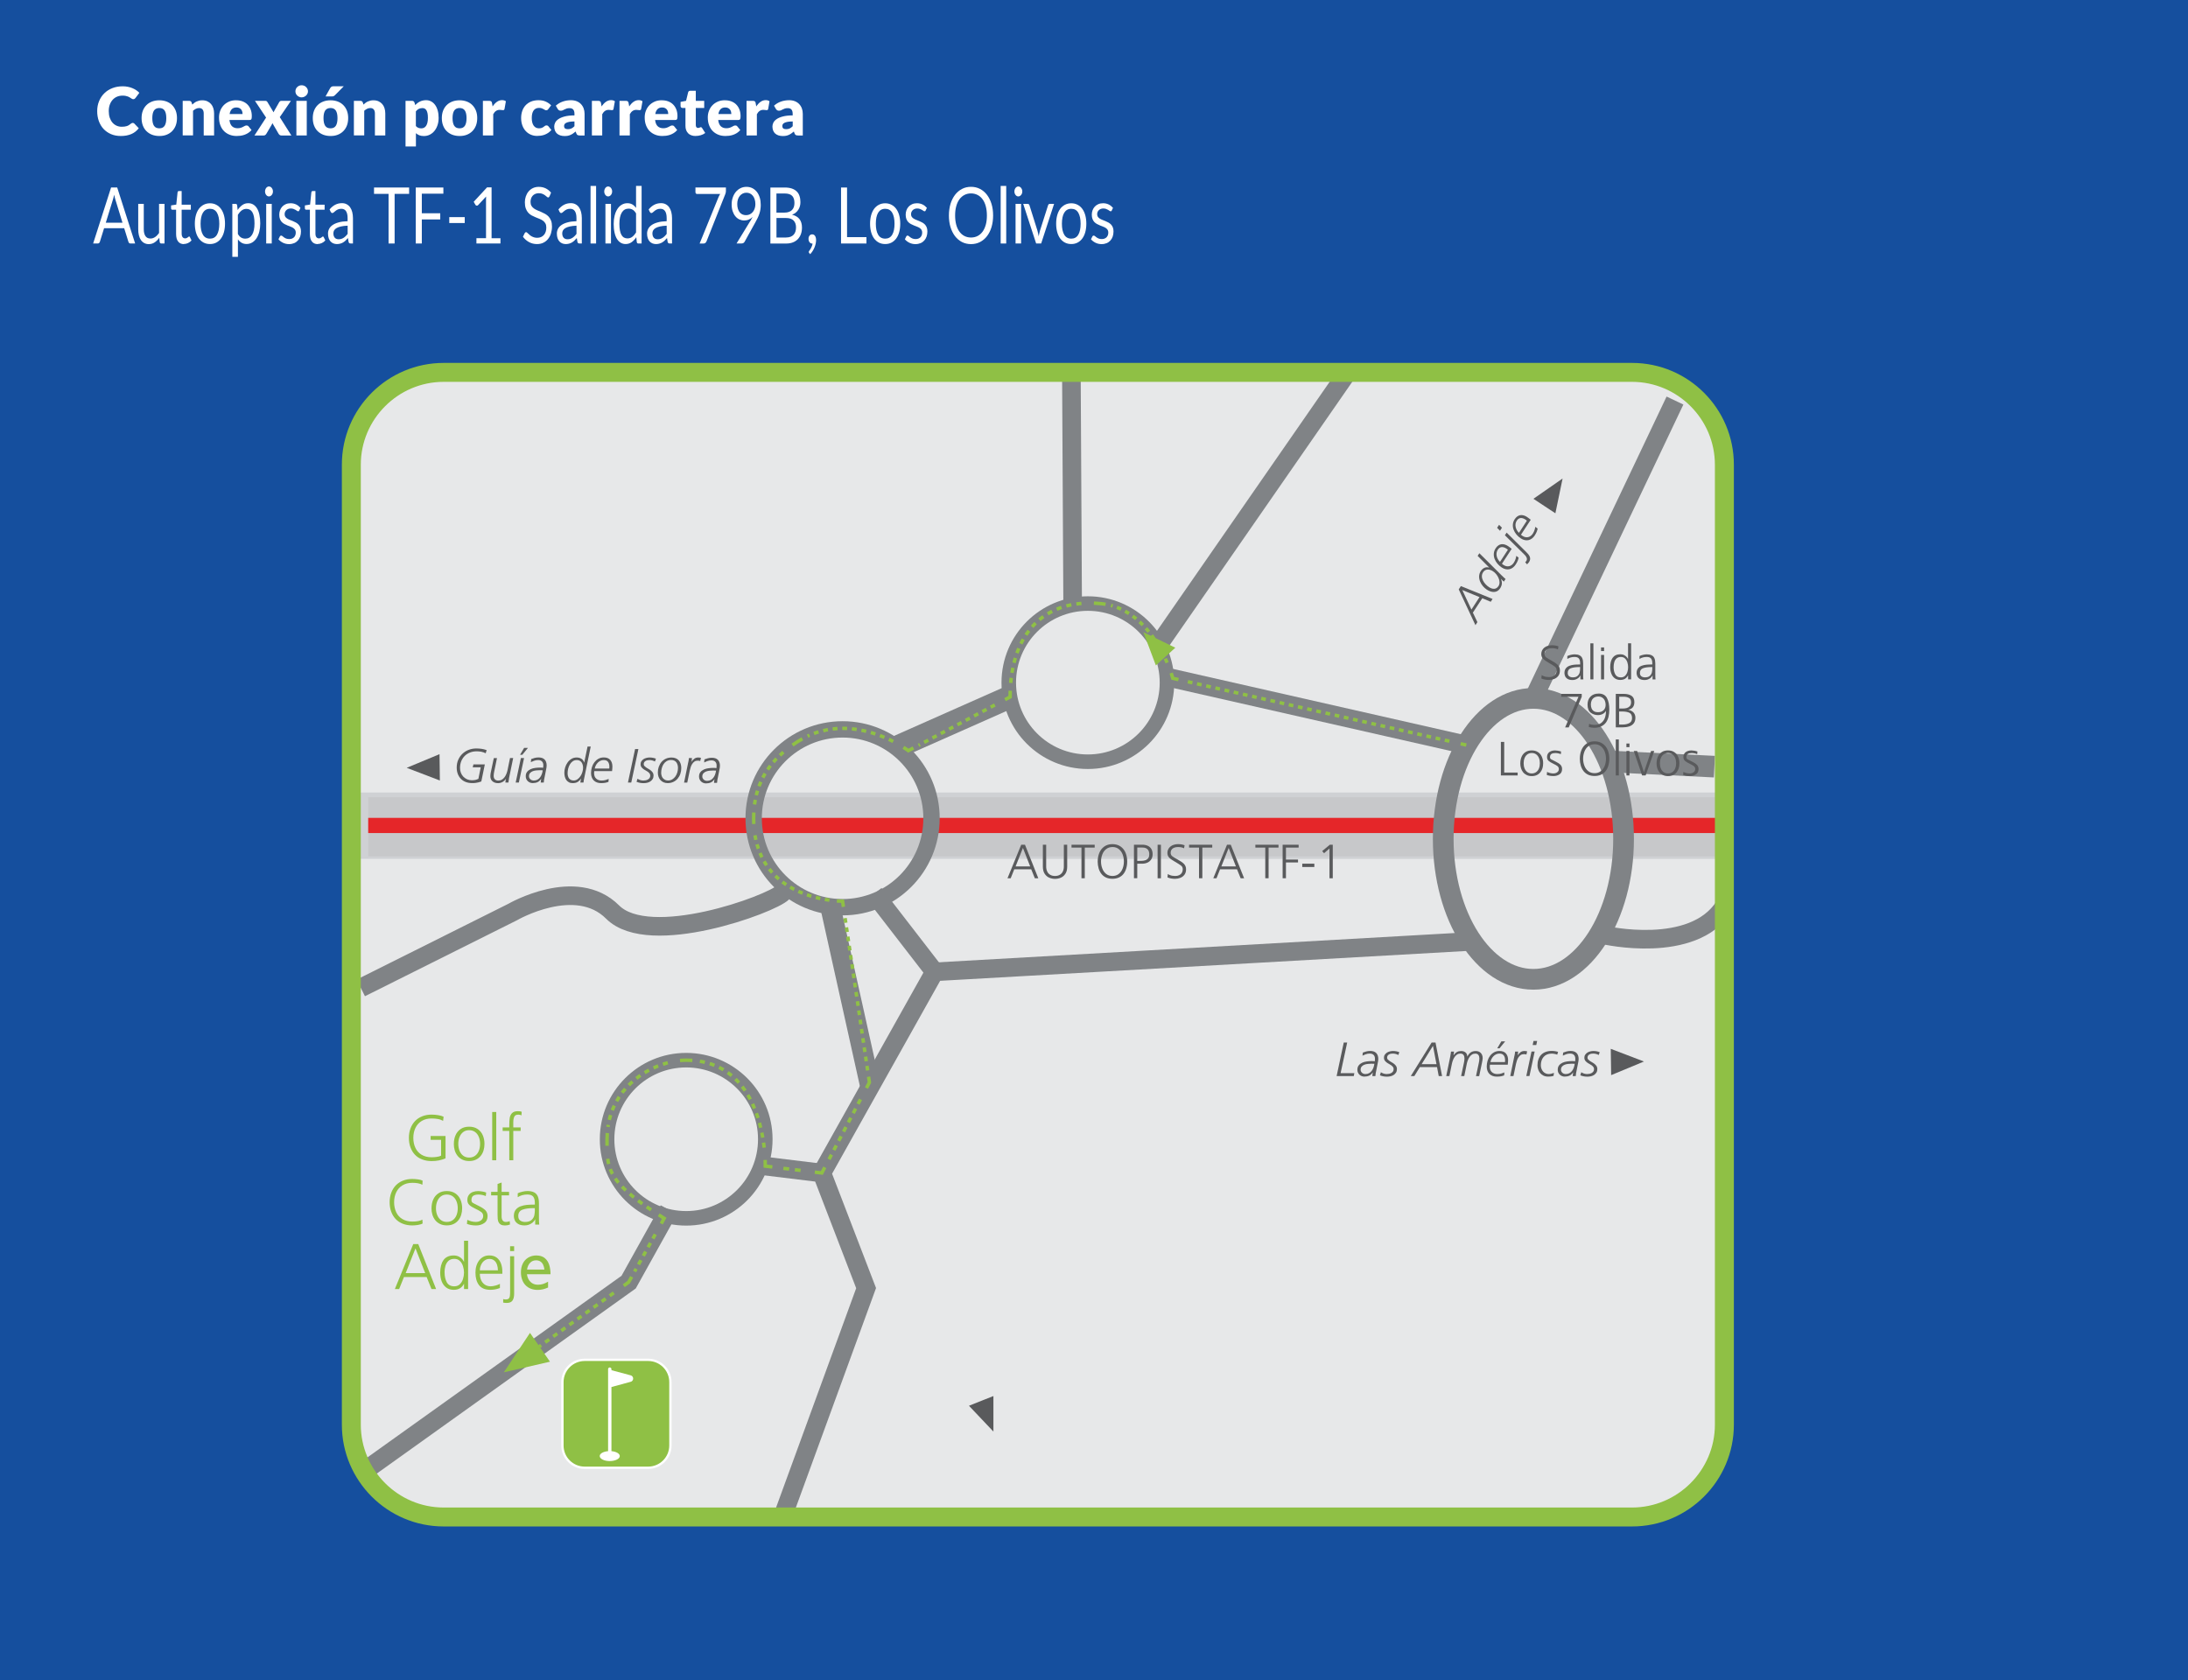 <?xml version="1.0" encoding="UTF-8"?>
<svg id="Capa_2" data-name="Capa 2" xmlns="http://www.w3.org/2000/svg" xmlns:xlink="http://www.w3.org/1999/xlink" viewBox="0 0 567.32 435.8">
  <defs>
    <style>
      .cls-1, .cls-2, .cls-3, .cls-4, .cls-5, .cls-6, .cls-7, .cls-8, .cls-9, .cls-10, .cls-11, .cls-12, .cls-13, .cls-14, .cls-15, .cls-16, .cls-17, .cls-18, .cls-19, .cls-20, .cls-21, .cls-22, .cls-23, .cls-24, .cls-25 {
        fill: none;
      }

      .cls-26 {
        fill: #8fc045;
      }

      .cls-2 {
        stroke-dasharray: 1.17 1.17;
      }

      .cls-2, .cls-3, .cls-4, .cls-5, .cls-6, .cls-7, .cls-8, .cls-9, .cls-10, .cls-12, .cls-13, .cls-14, .cls-15, .cls-16, .cls-17, .cls-23 {
        stroke: #8fc045;
        stroke-miterlimit: 3.86;
        stroke-width: .89px;
      }

      .cls-3 {
        stroke-dasharray: 1.29 1.29;
      }

      .cls-4 {
        stroke-dasharray: 1.31 1.31;
      }

      .cls-5 {
        stroke-dasharray: 1.31 1.31;
      }

      .cls-27 {
        fill: #e52629;
      }

      .cls-6 {
        stroke-dasharray: 1.35 1.35;
      }

      .cls-7 {
        stroke-dasharray: 1.25 1.25;
      }

      .cls-9 {
        stroke-dasharray: 1.21 1.21;
      }

      .cls-28 {
        fill: #154f9e;
      }

      .cls-29 {
        fill: #c7c8ca;
      }

      .cls-10 {
        stroke-dasharray: 1.2 1.2;
      }

      .cls-30 {
        fill: #fff;
      }

      .cls-11 {
        stroke: #fff;
        stroke-miterlimit: 10;
        stroke-width: .6px;
      }

      .cls-12 {
        stroke-dasharray: 1.38 1.38;
      }

      .cls-13 {
        stroke-dasharray: 1.32 1.32;
      }

      .cls-14 {
        stroke-dasharray: 1.22 1.22;
      }

      .cls-31 {
        fill: #e7e8e9;
      }

      .cls-32 {
        fill: #cfd1d4;
      }

      .cls-15 {
        stroke-dasharray: 1.22 1.22;
      }

      .cls-16 {
        stroke-dasharray: 1.28 1.28;
      }

      .cls-17 {
        stroke-dasharray: 1.5 1.5;
      }

      .cls-18 {
        stroke-width: 4.82px;
      }

      .cls-18, .cls-19, .cls-20, .cls-21, .cls-22, .cls-24, .cls-25 {
        stroke: #808386;
      }

      .cls-19 {
        stroke-width: 4.24px;
      }

      .cls-33 {
        fill: #595a5c;
      }

      .cls-20 {
        stroke-width: 5.6px;
      }

      .cls-21 {
        stroke-width: 5.37px;
      }

      .cls-22 {
        stroke-width: 5.24px;
      }

      .cls-23 {
        stroke-dasharray: 1.22 1.22;
      }

      .cls-24 {
        stroke-width: 5.92px;
      }

      .cls-25 {
        stroke-width: 3.77px;
      }

      .cls-34 {
        clip-path: url(#clippath);
      }
    </style>
    <clipPath id="clippath">
      <rect class="cls-1" x="81.32" y="91.45" width="383.98" height="312.18"/>
    </clipPath>
  </defs>
  <g id="Capa_1-2" data-name="Capa 1">
    <rect class="cls-28" width="567.32" height="435.8"/>
    <g>
      <path class="cls-30" d="M34.41,31.87c.07,0,.14.01.21.04s.14.07.2.13l1.16,1.22c-.51.66-1.14,1.17-1.91,1.5s-1.67.51-2.72.51c-.96,0-1.82-.16-2.58-.49-.76-.33-1.4-.78-1.93-1.35-.53-.57-.93-1.26-1.22-2.04-.28-.79-.42-1.64-.42-2.57s.16-1.81.49-2.59c.32-.79.78-1.47,1.36-2.04.58-.57,1.27-1.02,2.08-1.33.81-.32,1.7-.48,2.68-.48.47,0,.92.04,1.34.13.42.08.81.2,1.17.35.36.15.7.32,1,.53.31.21.58.43.81.68l-.99,1.33c-.06.08-.14.15-.23.22-.09.07-.21.1-.36.1-.1,0-.2-.02-.29-.07-.09-.05-.19-.1-.29-.17-.1-.07-.22-.14-.34-.22-.12-.08-.27-.15-.44-.22-.17-.07-.37-.12-.6-.17-.23-.05-.5-.07-.8-.07-.53,0-1.02.09-1.46.28-.44.19-.82.46-1.13.81-.31.35-.56.77-.74,1.27-.18.5-.26,1.05-.26,1.67s.09,1.22.26,1.72c.18.5.42.93.72,1.27.3.34.66.6,1.06.78.4.18.84.27,1.3.27.27,0,.51-.01.73-.04.22-.03.42-.07.61-.13.19-.06.37-.15.54-.25.17-.1.34-.23.52-.38.07-.06.14-.11.22-.14.08-.04.17-.06.25-.06Z"/>
      <path class="cls-30" d="M41.32,26.01c.68,0,1.3.11,1.86.32.56.21,1.04.52,1.44.92s.71.88.94,1.45c.22.57.33,1.21.33,1.92s-.11,1.36-.33,1.94c-.22.57-.54,1.06-.94,1.46s-.88.71-1.44.93c-.56.22-1.18.32-1.86.32s-1.31-.11-1.88-.32c-.56-.22-1.05-.53-1.46-.93s-.72-.89-.94-1.46-.33-1.22-.33-1.94.11-1.35.33-1.92.54-1.05.94-1.45.89-.7,1.46-.92c.56-.21,1.19-.32,1.88-.32ZM41.32,33.28c.62,0,1.07-.22,1.36-.65.29-.44.44-1.1.44-1.99s-.15-1.55-.44-1.98c-.29-.43-.75-.65-1.36-.65s-1.1.22-1.39.65c-.29.43-.44,1.09-.44,1.98s.15,1.55.44,1.99c.29.44.76.65,1.39.65Z"/>
      <path class="cls-30" d="M47.37,35.13v-8.98h1.66c.17,0,.31.04.42.11s.19.19.24.34l.16.52c.17-.16.35-.31.54-.45.18-.14.38-.26.59-.35s.44-.17.68-.23c.25-.06.51-.08.8-.08.49,0,.93.09,1.3.26s.7.41.96.71.46.66.59,1.08c.13.42.2.87.2,1.36v5.71h-2.69v-5.71c0-.44-.1-.78-.3-1.03-.2-.25-.5-.37-.89-.37-.29,0-.57.06-.83.19-.26.13-.51.3-.75.51v6.4h-2.69Z"/>
      <path class="cls-30" d="M61.26,26.01c.59,0,1.14.09,1.63.28.49.19.92.45,1.27.81.35.35.63.78.83,1.29.2.51.3,1.09.3,1.74,0,.2,0,.37-.03.49s-.05.23-.1.3c-.05.08-.11.13-.19.16-.08.03-.18.04-.3.04h-5.18c.09.75.32,1.3.68,1.63.37.34.85.51,1.43.51.31,0,.58-.04.81-.11s.43-.16.6-.25c.18-.09.34-.18.48-.25.15-.08.3-.11.46-.11.21,0,.38.08.49.23l.78.96c-.28.32-.58.58-.9.78s-.65.35-.99.47c-.34.11-.68.19-1.01.23s-.66.06-.97.06c-.63,0-1.22-.1-1.77-.31-.55-.21-1.03-.51-1.45-.91s-.74-.91-.98-1.51c-.24-.6-.36-1.3-.36-2.1,0-.6.1-1.17.31-1.71s.5-1.01.88-1.41.85-.72,1.39-.96,1.16-.36,1.85-.36ZM61.31,27.87c-.51,0-.92.15-1.2.44-.29.29-.48.71-.57,1.26h3.35c0-.21-.03-.42-.08-.62s-.14-.38-.27-.54c-.12-.16-.29-.29-.49-.39s-.45-.15-.74-.15Z"/>
      <path class="cls-30" d="M68.99,30.49l-2.89-4.34h2.58c.19,0,.33.02.42.07.09.05.17.13.24.25l1.6,2.66c.03-.1.08-.2.13-.3.05-.1.11-.2.17-.31l1.14-2c.08-.13.16-.23.25-.28.09-.06.21-.08.34-.08h2.46l-2.89,4.22,3.01,4.76h-2.58c-.19,0-.34-.05-.46-.14s-.21-.2-.29-.33l-1.6-2.75c-.03.1-.06.19-.1.28-.04.09-.08.17-.13.24l-1.32,2.24c-.07.12-.16.23-.28.32-.12.1-.26.14-.43.14h-2.39l3.02-4.64Z"/>
      <path class="cls-30" d="M79.85,23.69c0,.21-.04.41-.13.6-.09.19-.21.35-.36.49s-.33.25-.52.34c-.2.08-.41.13-.64.13s-.42-.04-.62-.13c-.19-.08-.36-.2-.51-.34-.15-.14-.26-.31-.35-.49-.08-.19-.12-.39-.12-.6s.04-.42.12-.62c.08-.19.2-.36.35-.5.15-.14.32-.26.51-.34.19-.08.4-.12.62-.12s.44.04.64.12c.2.08.37.19.52.34.15.14.27.31.36.5.09.19.13.4.13.62ZM79.54,26.15v8.98h-2.69v-8.98h2.69Z"/>
      <path class="cls-30" d="M85.71,26.01c.68,0,1.3.11,1.86.32.56.21,1.04.52,1.44.92s.71.88.94,1.45c.22.57.33,1.21.33,1.92s-.11,1.36-.33,1.94c-.22.57-.54,1.06-.94,1.46s-.88.71-1.44.93c-.56.22-1.18.32-1.86.32s-1.31-.11-1.88-.32c-.56-.22-1.05-.53-1.46-.93s-.72-.89-.94-1.46-.33-1.22-.33-1.94.11-1.35.33-1.92.54-1.05.94-1.45.89-.7,1.46-.92c.56-.21,1.19-.32,1.88-.32ZM85.71,33.28c.62,0,1.07-.22,1.36-.65.29-.44.44-1.1.44-1.99s-.15-1.55-.44-1.98c-.29-.43-.75-.65-1.36-.65s-1.1.22-1.39.65c-.29.43-.44,1.09-.44,1.98s.15,1.55.44,1.99c.29.44.76.65,1.39.65ZM89.14,22.37l-2.25,2.28c-.13.13-.26.23-.38.28-.12.06-.28.08-.49.08h-1.61l1.18-2.12c.1-.17.21-.3.35-.39.13-.09.33-.13.61-.13h2.6Z"/>
      <path class="cls-30" d="M91.76,35.13v-8.98h1.66c.17,0,.31.04.42.11s.19.19.24.34l.16.52c.17-.16.35-.31.54-.45.18-.14.38-.26.59-.35s.44-.17.68-.23c.25-.06.51-.08.8-.08.49,0,.93.09,1.3.26s.7.41.96.71.46.66.59,1.08c.13.42.2.87.2,1.36v5.71h-2.69v-5.71c0-.44-.1-.78-.3-1.03-.2-.25-.5-.37-.89-.37-.29,0-.57.06-.83.19-.26.13-.51.3-.75.51v6.4h-2.69Z"/>
      <path class="cls-30" d="M105.15,37.98v-11.83h1.66c.17,0,.31.04.42.11s.19.19.24.34l.2.66c.17-.19.36-.36.56-.52.2-.16.41-.29.64-.4.23-.11.47-.2.74-.26.26-.06.55-.1.86-.1.47,0,.9.1,1.3.31s.74.51,1.03.9c.29.39.52.87.68,1.44.17.57.25,1.21.25,1.94,0,.68-.09,1.3-.28,1.87s-.45,1.07-.79,1.49c-.34.42-.74.75-1.21.99-.47.24-.99.36-1.56.36-.47,0-.86-.07-1.18-.2-.32-.13-.61-.31-.87-.54v3.45h-2.69ZM109.53,28.03c-.2,0-.37.02-.53.06-.16.04-.31.09-.44.16s-.26.16-.38.26c-.12.11-.23.23-.35.37v3.81c.2.23.42.38.66.47.24.09.49.13.75.13s.48-.05.68-.15.39-.26.54-.47.27-.5.36-.84.13-.77.13-1.26-.03-.87-.1-1.2c-.07-.32-.17-.58-.29-.78-.12-.2-.27-.34-.45-.43-.17-.09-.37-.13-.58-.13Z"/>
      <path class="cls-30" d="M119.17,26.01c.68,0,1.3.11,1.86.32.56.21,1.04.52,1.44.92s.71.88.94,1.45c.22.57.33,1.21.33,1.92s-.11,1.36-.33,1.94c-.22.57-.54,1.06-.94,1.46s-.88.71-1.44.93c-.56.22-1.18.32-1.86.32s-1.31-.11-1.88-.32c-.56-.22-1.05-.53-1.46-.93s-.72-.89-.94-1.46-.33-1.22-.33-1.94.11-1.35.33-1.92.54-1.05.94-1.45.89-.7,1.46-.92c.56-.21,1.19-.32,1.88-.32ZM119.17,33.28c.62,0,1.07-.22,1.36-.65.29-.44.44-1.1.44-1.99s-.15-1.55-.44-1.98c-.29-.43-.75-.65-1.36-.65s-1.1.22-1.39.65c-.29.43-.44,1.09-.44,1.98s.15,1.55.44,1.99c.29.44.76.65,1.39.65Z"/>
      <path class="cls-30" d="M125.21,35.13v-8.98h1.59c.13,0,.24.01.33.03.09.02.17.06.23.11.06.05.11.11.14.19.03.08.06.18.08.29l.15.84c.33-.51.7-.91,1.11-1.2.41-.29.86-.44,1.34-.44.41,0,.74.1.99.29l-.35,1.98c-.02.12-.07.21-.14.26-.07.05-.16.07-.28.07-.1,0-.21-.01-.35-.04s-.3-.04-.5-.04c-.71,0-1.26.38-1.66,1.13v5.51h-2.69Z"/>
      <path class="cls-30" d="M142.19,28.28c-.08.1-.16.18-.23.23s-.18.09-.32.09-.25-.03-.36-.1c-.11-.06-.23-.13-.36-.21-.13-.08-.29-.15-.47-.21s-.4-.1-.67-.1c-.33,0-.61.06-.85.18-.24.12-.44.29-.59.52-.16.23-.27.5-.35.83-.08.33-.11.69-.11,1.1,0,.86.17,1.52.5,1.98.33.46.79.69,1.37.69.31,0,.56-.04.74-.12s.34-.16.46-.26c.13-.1.24-.18.35-.26.11-.08.24-.12.4-.12.21,0,.38.08.49.23l.78.96c-.28.32-.57.58-.88.78-.31.2-.62.35-.94.47-.32.11-.64.19-.97.23s-.64.06-.94.06c-.55,0-1.07-.1-1.57-.31-.5-.21-.94-.51-1.32-.91-.38-.4-.68-.88-.9-1.46-.22-.58-.33-1.24-.33-1.98,0-.65.1-1.25.29-1.81.19-.56.48-1.05.86-1.46.38-.41.85-.74,1.4-.97s1.2-.36,1.94-.36,1.32.11,1.85.34,1.01.55,1.44.99l-.71.94Z"/>
      <path class="cls-30" d="M150.34,35.13c-.25,0-.45-.03-.58-.1s-.24-.21-.32-.43l-.19-.49c-.23.19-.44.36-.65.5s-.42.27-.65.37c-.22.1-.46.18-.71.23-.25.05-.53.07-.84.07-.41,0-.78-.05-1.12-.16-.33-.11-.62-.27-.85-.47-.23-.21-.42-.47-.54-.78s-.19-.67-.19-1.07c0-.32.08-.65.24-.98.16-.34.44-.64.84-.92s.94-.51,1.61-.69,1.53-.28,2.56-.28v-.38c0-.53-.11-.91-.33-1.15-.22-.24-.52-.35-.92-.35-.32,0-.58.03-.78.1s-.38.15-.54.23c-.16.09-.31.16-.46.23s-.33.1-.54.1c-.18,0-.34-.04-.47-.13-.13-.09-.23-.2-.31-.33l-.49-.84c.54-.48,1.14-.84,1.81-1.07.66-.23,1.37-.35,2.13-.35.54,0,1.03.09,1.47.26.44.18.81.42,1.11.74.3.31.54.69.7,1.12.16.43.24.91.24,1.42v5.61h-1.23ZM147.25,33.5c.35,0,.65-.06.91-.18s.52-.32.79-.59v-1.23c-.54,0-.98.04-1.33.1s-.62.16-.82.26-.34.22-.42.36c-.08.13-.12.28-.12.44,0,.31.08.53.25.65.17.13.41.19.74.19Z"/>
      <path class="cls-30" d="M153.47,35.13v-8.98h1.59c.13,0,.24.01.33.03.09.02.17.06.23.11.06.05.11.11.14.19.03.08.06.18.08.29l.15.84c.33-.51.7-.91,1.11-1.2.41-.29.86-.44,1.34-.44.41,0,.74.1.99.29l-.35,1.98c-.02.12-.07.21-.14.26-.07.05-.16.07-.28.07-.1,0-.21-.01-.35-.04s-.3-.04-.5-.04c-.71,0-1.26.38-1.66,1.13v5.51h-2.69Z"/>
      <path class="cls-30" d="M160.63,35.13v-8.98h1.59c.13,0,.24.01.33.03.09.02.17.06.23.11.06.05.11.11.14.19.03.08.06.18.08.29l.15.84c.33-.51.7-.91,1.11-1.2.41-.29.86-.44,1.34-.44.41,0,.74.1.99.29l-.35,1.98c-.02.12-.07.21-.14.26-.07.05-.16.07-.28.07-.1,0-.21-.01-.35-.04s-.3-.04-.5-.04c-.71,0-1.26.38-1.66,1.13v5.51h-2.69Z"/>
      <path class="cls-30" d="M171.63,26.01c.59,0,1.14.09,1.63.28.49.19.92.45,1.27.81.35.35.63.78.83,1.29.2.51.3,1.09.3,1.74,0,.2,0,.37-.03.49s-.05.23-.1.3c-.05.08-.11.13-.19.16-.08.03-.18.04-.3.04h-5.18c.09.75.32,1.3.68,1.63.37.34.85.51,1.43.51.31,0,.58-.04.81-.11s.43-.16.6-.25c.18-.09.34-.18.48-.25.15-.08.3-.11.46-.11.21,0,.38.08.49.23l.78.96c-.28.32-.58.58-.9.78s-.65.35-.99.47c-.34.11-.68.19-1.01.23s-.66.06-.97.06c-.63,0-1.22-.1-1.77-.31-.55-.21-1.03-.51-1.45-.91s-.74-.91-.98-1.51c-.24-.6-.36-1.3-.36-2.1,0-.6.1-1.17.31-1.71s.5-1.01.88-1.41.85-.72,1.39-.96,1.16-.36,1.85-.36ZM171.68,27.87c-.51,0-.92.15-1.2.44-.29.29-.48.71-.57,1.26h3.35c0-.21-.03-.42-.08-.62s-.14-.38-.27-.54c-.12-.16-.29-.29-.49-.39s-.45-.15-.74-.15Z"/>
      <path class="cls-30" d="M180.36,35.27c-.43,0-.8-.06-1.13-.19-.33-.12-.6-.3-.82-.53-.22-.23-.39-.5-.51-.83-.12-.32-.17-.68-.17-1.08v-4.64h-.76c-.14,0-.26-.04-.36-.13-.1-.09-.15-.22-.15-.39v-1.05l1.43-.28.53-2.19c.07-.28.26-.42.59-.42h1.4v2.62h2.18v1.84h-2.18v4.46c0,.21.05.38.15.52.1.14.25.2.44.2.1,0,.18-.01.25-.03s.12-.04.17-.07c.05-.03.1-.05.14-.07.04-.02.09-.03.15-.03.08,0,.15.02.19.06s.1.1.15.18l.81,1.27c-.35.26-.74.46-1.17.58-.43.13-.88.19-1.34.19Z"/>
      <path class="cls-30" d="M187.99,26.01c.59,0,1.14.09,1.63.28.49.19.92.45,1.27.81.35.35.63.78.83,1.29.2.51.3,1.09.3,1.74,0,.2,0,.37-.03.49s-.05.23-.1.3c-.05.08-.11.13-.19.16-.08.03-.18.04-.3.04h-5.18c.09.75.32,1.3.68,1.63.37.34.85.51,1.43.51.31,0,.58-.04.81-.11s.43-.16.6-.25c.18-.09.34-.18.48-.25.15-.08.3-.11.46-.11.21,0,.38.08.49.23l.78.96c-.28.32-.58.58-.9.78s-.65.35-.99.47c-.34.11-.68.19-1.01.23s-.66.06-.97.06c-.63,0-1.22-.1-1.77-.31-.55-.21-1.03-.51-1.45-.91s-.74-.91-.98-1.51c-.24-.6-.36-1.3-.36-2.1,0-.6.1-1.17.31-1.71s.5-1.01.88-1.41.85-.72,1.39-.96,1.16-.36,1.85-.36ZM188.04,27.87c-.51,0-.92.15-1.2.44-.29.29-.48.71-.57,1.26h3.35c0-.21-.03-.42-.08-.62s-.14-.38-.27-.54c-.12-.16-.29-.29-.49-.39s-.45-.15-.74-.15Z"/>
      <path class="cls-30" d="M193.57,35.13v-8.98h1.59c.13,0,.24.01.33.03.09.02.17.06.23.11.06.05.11.11.14.19.03.08.06.18.08.29l.15.84c.33-.51.7-.91,1.11-1.2.41-.29.86-.44,1.34-.44.41,0,.74.1.99.29l-.35,1.98c-.02.12-.07.21-.14.26-.07.05-.16.07-.28.07-.1,0-.21-.01-.35-.04s-.3-.04-.5-.04c-.71,0-1.26.38-1.66,1.13v5.51h-2.69Z"/>
      <path class="cls-30" d="M206.92,35.13c-.25,0-.45-.03-.58-.1s-.24-.21-.32-.43l-.19-.49c-.23.19-.44.36-.65.5s-.42.27-.65.37c-.22.1-.46.18-.71.23-.25.05-.53.07-.84.07-.41,0-.78-.05-1.12-.16-.33-.11-.62-.27-.85-.47-.23-.21-.42-.47-.54-.78s-.19-.67-.19-1.07c0-.32.08-.65.24-.98.16-.34.44-.64.84-.92s.94-.51,1.61-.69,1.53-.28,2.56-.28v-.38c0-.53-.11-.91-.33-1.15-.22-.24-.52-.35-.92-.35-.32,0-.58.03-.78.1s-.38.15-.54.23c-.16.09-.31.16-.46.23s-.33.1-.54.1c-.18,0-.34-.04-.47-.13-.13-.09-.23-.2-.31-.33l-.49-.84c.54-.48,1.14-.84,1.81-1.07.66-.23,1.37-.35,2.13-.35.54,0,1.03.09,1.47.26.44.18.81.42,1.11.74.3.31.54.69.7,1.12.16.43.24.91.24,1.42v5.61h-1.23ZM203.84,33.5c.35,0,.65-.06.91-.18s.52-.32.79-.59v-1.23c-.54,0-.98.04-1.33.1s-.62.16-.82.26-.34.22-.42.36c-.08.13-.12.28-.12.44,0,.31.08.53.25.65.17.13.41.19.74.19Z"/>
    </g>
    <g>
      <rect class="cls-31" x="91.09" y="96.57" width="356.01" height="296.85" rx="23.94" ry="23.94"/>
      <path class="cls-18" d="M397.6,181.11l36.7-77.23M277.79,95.53c.11,20.13.22,40.27.33,60.4M300.67,166.86l49.33-71.17"/>
      <line class="cls-20" x1="417.25" y1="197.48" x2="444.52" y2="198.83"/>
      <path class="cls-18" d="M415.91,242.49s23.06,5.32,31.2-7.47"/>
      <polygon class="cls-1" points="108.55 99.03 93.55 114.03 93.55 374.21 110.19 390.97 426.34 390.97 444.65 372.51 444.65 114.23 427.7 99.03 108.55 99.03"/>
      <polygon class="cls-32" points="92.42 205.54 446.37 205.54 445.79 222.76 91.64 222.73 92.42 205.54"/>
      <rect class="cls-29" x="95.47" y="206.76" width="350.32" height="15.33"/>
      <rect class="cls-27" x="95.47" y="212.11" width="350.32" height="3.94"/>
      <path class="cls-33" d="M261.23,227.77l3.56-8.7h.97l3.46,8.7h-.9l-.94-2.33h-4.39l-.93,2.33h-.83ZM267.11,224.7l-1.88-4.79-1.9,4.79h3.78Z"/>
      <path class="cls-33" d="M276.71,219.08v5.66c0,.79-.16,1.42-.49,1.9-.33.48-.73.81-1.2,1-.48.19-.97.29-1.47.29s-.99-.1-1.46-.29c-.48-.19-.88-.53-1.2-1-.32-.47-.49-1.11-.49-1.9v-5.66h.86v5.66c0,.48.09.9.26,1.27.17.37.43.66.78.86.35.21.76.31,1.25.31s.9-.1,1.25-.31c.35-.21.61-.49.78-.86.18-.37.26-.79.26-1.27v-5.66h.86Z"/>
      <polygon class="cls-33" points="280.41 227.77 280.41 219.82 277.83 219.82 277.83 219.08 283.84 219.08 283.84 219.82 281.27 219.82 281.27 227.77 280.41 227.77"/>
      <path class="cls-33" d="M284.62,223.42c0-.81.14-1.56.42-2.24.28-.68.71-1.23,1.29-1.64.58-.41,1.28-.62,2.11-.62s1.54.21,2.12.62c.58.41,1.01.96,1.29,1.64.28.68.42,1.43.42,2.24,0,.67-.09,1.28-.26,1.83-.16.55-.41,1.03-.73,1.42-.32.4-.72.7-1.2.92-.48.21-1.03.32-1.64.32s-1.16-.11-1.64-.32c-.48-.22-.88-.53-1.2-.93-.32-.4-.56-.87-.73-1.42-.16-.55-.25-1.16-.26-1.83M288.45,219.68c-.65,0-1.19.18-1.64.53s-.78.82-1,1.4c-.22.58-.33,1.18-.33,1.82s.11,1.24.33,1.82c.22.58.55,1.04,1,1.4.45.35.99.53,1.64.53s1.19-.18,1.64-.54c.45-.36.78-.82,1-1.4.22-.58.32-1.18.32-1.82s-.11-1.24-.32-1.81c-.22-.57-.55-1.04-1-1.4-.45-.36-1-.54-1.64-.54"/>
      <path class="cls-33" d="M294.02,227.77v-8.7h2.14c.55,0,1.03.09,1.43.28.41.18.72.46.94.83.22.37.33.82.33,1.36s-.12.97-.36,1.34c-.24.37-.57.65-.99.84-.42.19-.9.28-1.43.28h-1.2v3.76h-.86ZM294.88,219.82v3.44h.6c.37,0,.69-.01.98-.05.29-.04.55-.11.78-.23.24-.12.42-.29.55-.53.14-.23.2-.54.2-.92,0-.55-.15-.97-.45-1.27-.3-.3-.72-.45-1.27-.45h-1.4Z"/>
      <rect class="cls-33" x="300.15" y="219.08" width=".86" height="8.7"/>
      <path class="cls-33" d="M302.71,227.55l.09-.88c.17.12.36.21.55.28.2.08.4.13.62.17.22.04.47.06.75.06.37,0,.7-.06.99-.19.29-.13.53-.33.7-.6.17-.27.26-.6.26-.99s-.15-.69-.46-.93c-.31-.24-.8-.55-1.48-.94-.68-.38-1.19-.73-1.53-1.07-.34-.33-.51-.75-.51-1.26,0-.34.07-.65.21-.94.14-.28.34-.53.59-.73.25-.2.54-.35.88-.45.33-.1.69-.16,1.07-.16.64,0,1.21.1,1.71.29l-.14.79c-.18-.1-.41-.18-.69-.24-.28-.06-.58-.08-.9-.08s-.62.05-.91.14c-.29.1-.53.26-.7.49-.18.23-.27.52-.27.86,0,.38.14.68.43.9.29.22.78.52,1.47.89.68.37,1.21.74,1.56,1.1.35.37.53.83.53,1.4s-.14,1.02-.41,1.39c-.27.36-.63.64-1.07.81-.44.17-.9.26-1.37.26-.73,0-1.39-.12-1.97-.38"/>
      <polygon class="cls-33" points="310.89 227.77 310.89 219.82 308.31 219.82 308.31 219.08 314.32 219.08 314.32 219.82 311.75 219.82 311.75 227.77 310.89 227.77"/>
      <path class="cls-33" d="M314.59,227.77l3.56-8.7h.97l3.46,8.7h-.9l-.94-2.33h-4.39l-.93,2.33h-.83ZM320.46,224.7l-1.88-4.79-1.9,4.79h3.78Z"/>
      <polygon class="cls-33" points="328.07 227.77 328.07 219.82 325.5 219.82 325.5 219.08 331.5 219.08 331.5 219.82 328.93 219.82 328.93 227.77 328.07 227.77"/>
      <polygon class="cls-33" points="332.57 227.77 332.57 219.08 336.72 219.08 336.72 219.82 333.43 219.82 333.43 222.92 336.56 222.92 336.56 223.67 333.43 223.67 333.43 227.77 332.57 227.77"/>
      <rect class="cls-33" x="337.66" y="223.99" width="3.13" height=".86"/>
      <polygon class="cls-33" points="342.83 220.72 344.8 219.08 345.57 219.08 345.57 227.77 344.72 227.77 344.72 220.05 343.31 221.28 342.83 220.72"/>
      <path class="cls-33" d="M125.93,195.35c-.36-.18-.74-.31-1.13-.39-.4-.07-.8-.11-1.2-.11-.62,0-1.2.1-1.73.31-.53.21-.99.5-1.37.88-.38.38-.68.83-.9,1.36-.21.53-.32,1.11-.32,1.75,0,.45.07.87.22,1.26.15.39.36.73.64,1.02.28.28.6.51.97.68.38.16.79.25,1.23.25s.82-.05,1.09-.13c.27-.09.47-.16.61-.23l.61-3h-2.08l.18-.75h2.96l-.91,4.42c-.08.02-.19.06-.31.1-.13.05-.28.1-.47.14-.19.05-.42.09-.68.13-.26.04-.57.05-.92.05-.61,0-1.16-.1-1.65-.28-.49-.19-.91-.46-1.26-.82-.35-.36-.62-.78-.81-1.28-.19-.5-.28-1.05-.28-1.66,0-.73.13-1.4.4-2.01.27-.6.63-1.13,1.09-1.56.46-.43.99-.78,1.61-1.01.62-.24,1.28-.36,1.99-.36.44,0,.88.03,1.32.09.44.06.89.18,1.35.34l-.24.81Z"/>
      <path class="cls-33" d="M131.98,201.94c-.04.22-.07.4-.09.55-.02.15-.04.3-.06.46h-.79c.01-.2.03-.38.06-.54.02-.16.05-.3.08-.41h-.02c-.22.34-.51.61-.87.81-.37.2-.75.3-1.15.3-.57,0-1.05-.16-1.43-.47s-.57-.77-.57-1.37c0-.22.02-.44.06-.67.04-.23.08-.44.13-.64l.71-3.35h.82l-.72,3.5c-.04.21-.07.39-.1.55-.03.16-.04.34-.04.56,0,.38.1.67.31.89.21.22.51.33.91.33.34,0,.65-.08.91-.24.27-.16.5-.37.69-.63.19-.26.36-.56.49-.9.14-.34.24-.69.31-1.05l.62-3.02h.82l-1.1,5.34Z"/>
      <path class="cls-33" d="M135.06,196.6h.82l-1.35,6.35h-.82l1.35-6.35ZM135.91,193.96h.98l-1.46,1.79h-.59l1.06-1.79Z"/>
      <path class="cls-33" d="M141.23,201.44c-.07.24-.12.5-.16.77-.04.27-.06.52-.08.74h-.79c.02-.17.03-.33.05-.49.01-.15.04-.31.07-.45h-.02c-.27.4-.57.68-.93.84-.36.16-.77.24-1.24.24-.25,0-.48-.04-.7-.13-.22-.09-.41-.21-.58-.37-.17-.16-.3-.35-.39-.56-.1-.21-.14-.46-.14-.72,0-.47.12-.84.35-1.13.23-.29.53-.52.89-.69.36-.16.76-.28,1.19-.33.43-.06.84-.09,1.23-.09.17,0,.32,0,.46.01.14,0,.27.02.4.04.03-.18.04-.39.04-.64,0-.44-.12-.78-.35-1.01-.23-.24-.57-.35-1.01-.35-.38,0-.73.06-1.06.19-.33.13-.61.25-.82.35l.09-.8c.23-.09.51-.18.85-.28.34-.1.7-.14,1.07-.14.69,0,1.21.18,1.56.54.35.36.53.87.53,1.53,0,.13-.01.29-.04.51-.02.22-.07.45-.13.7l-.34,1.72ZM137.28,201.78c.07.14.16.26.27.35.11.1.24.17.39.22.15.05.3.08.46.08.37,0,.68-.08.96-.23.27-.15.5-.35.68-.6.19-.25.34-.54.45-.85.11-.32.19-.65.23-.98-.13,0-.26,0-.39-.01-.13,0-.25-.01-.39-.01-.27,0-.56.02-.89.05-.32.03-.63.1-.9.2-.28.11-.51.26-.7.47-.19.21-.29.49-.29.83,0,.18.03.34.11.48"/>
      <path class="cls-33" d="M151.5,201.7c-.12.53-.19.95-.21,1.25h-.81c.01-.18.04-.36.08-.54.04-.19.08-.34.12-.47h-.02c-.23.35-.52.63-.85.84-.34.21-.78.32-1.32.32-.38,0-.71-.07-.98-.22s-.5-.35-.68-.6c-.17-.25-.3-.54-.38-.86-.08-.33-.12-.67-.12-1.03,0-.44.07-.9.21-1.36.14-.46.35-.89.62-1.27.27-.38.6-.7,1-.94.4-.25.85-.37,1.36-.37.46,0,.88.11,1.23.33.36.22.59.55.71.99h.02l.87-4.16h.82l-1.67,8.1ZM147.27,201.27c.06.23.15.43.28.6.13.17.29.3.49.4.2.1.43.15.71.15.36,0,.68-.11.98-.32.3-.21.56-.48.77-.8.22-.32.39-.68.5-1.07.12-.39.18-.75.18-1.1,0-.28-.03-.55-.1-.79-.07-.25-.17-.46-.3-.64-.14-.18-.3-.33-.51-.43-.2-.11-.44-.15-.72-.15-.41,0-.76.11-1.06.32-.3.22-.55.49-.74.83-.2.34-.34.71-.44,1.11-.1.41-.14.79-.14,1.15,0,.27.03.51.09.74"/>
      <path class="cls-33" d="M154.08,200c-.02.17-.04.34-.04.51,0,.61.18,1.09.54,1.42.36.33.82.5,1.39.5.4,0,.74-.04,1.04-.13.3-.09.57-.18.82-.29l-.06.76c-.09.03-.19.07-.31.11-.11.04-.24.08-.39.11s-.32.06-.52.08c-.19.02-.42.03-.68.03-.38,0-.72-.05-1.04-.16-.32-.11-.59-.27-.83-.49-.24-.22-.42-.49-.55-.82-.13-.32-.2-.7-.2-1.12,0-.53.07-1.04.22-1.53.15-.49.37-.92.66-1.3.29-.37.63-.67,1.04-.9.4-.22.86-.34,1.38-.34.75,0,1.31.21,1.68.64.37.43.56,1,.56,1.72,0,.19,0,.39-.03.58-.02.2-.04.4-.06.6h-4.63ZM157.97,199.32c0-.09.02-.17.02-.26,0-.08.01-.15.01-.23,0-.53-.12-.94-.35-1.25-.23-.31-.6-.46-1.11-.46-.31,0-.59.06-.85.18-.26.12-.49.28-.69.49-.2.2-.37.44-.51.7-.14.27-.23.55-.28.83h3.75Z"/>
      <polygon class="cls-33" points="164.67 194.26 165.53 194.26 163.68 202.95 162.82 202.95 164.67 194.26"/>
      <path class="cls-33" d="M165.3,201.97c.22.14.46.25.72.34.26.08.52.12.79.12.19,0,.39-.02.6-.06.21-.04.41-.11.58-.21.17-.1.32-.22.44-.39.12-.16.17-.37.17-.62,0-.23-.06-.43-.19-.58-.13-.16-.28-.3-.46-.43-.18-.13-.39-.25-.61-.37-.22-.11-.42-.24-.6-.39-.18-.14-.34-.3-.46-.48-.12-.18-.19-.41-.19-.68,0-.32.07-.59.23-.81.15-.22.34-.41.56-.55.23-.14.48-.25.76-.31.28-.07.55-.1.8-.1.57,0,1.12.1,1.64.31l-.26.73c-.21-.12-.43-.21-.68-.27-.25-.07-.49-.1-.73-.1-.16,0-.32.01-.5.04-.17.03-.34.08-.49.17-.15.08-.27.19-.37.33-.1.14-.14.32-.14.54,0,.18.06.34.19.47.13.13.28.26.47.39.19.13.39.25.61.37.22.12.42.26.61.42.19.16.35.34.48.54.12.2.19.44.19.72,0,.37-.08.68-.23.92-.15.25-.35.45-.59.62-.25.16-.52.28-.82.35-.3.07-.61.11-.92.11-.33,0-.65-.03-.94-.08-.3-.06-.6-.14-.91-.27l.24-.78Z"/>
      <path class="cls-33" d="M170.83,198.83c.17-.47.4-.89.71-1.24.31-.35.68-.63,1.11-.83.44-.2.93-.3,1.47-.3.41,0,.77.06,1.08.19.31.13.58.31.79.55.22.24.38.53.49.87.11.34.17.71.17,1.11,0,.53-.08,1.03-.24,1.5-.16.48-.4.89-.7,1.25-.3.36-.67.64-1.11.85-.44.21-.93.32-1.48.32-.39,0-.74-.07-1.06-.21-.32-.14-.58-.33-.81-.58-.22-.24-.39-.53-.51-.87-.12-.34-.17-.7-.17-1.1,0-.53.08-1.03.25-1.51M171.56,201.23c.08.24.2.45.36.62.15.17.34.31.56.42.22.1.47.15.74.15.41,0,.77-.1,1.09-.29.32-.2.59-.45.81-.76.22-.31.39-.66.5-1.05.11-.39.17-.77.17-1.14,0-.3-.03-.57-.11-.83s-.18-.47-.32-.66c-.14-.18-.32-.32-.55-.43-.23-.11-.49-.16-.8-.16-.44,0-.82.1-1.15.29-.32.19-.59.45-.8.77-.21.32-.37.67-.47,1.07-.11.4-.16.8-.16,1.21,0,.27.04.53.13.77"/>
      <path class="cls-33" d="M178.45,197.73c.04-.18.08-.37.11-.55.03-.19.05-.38.07-.58h.79c-.02.2-.03.38-.06.54-.02.16-.05.3-.08.42h.02c.2-.31.44-.58.72-.79s.63-.32,1.05-.32c.13,0,.25,0,.36.03s.22.04.32.06l-.19.83c-.11-.04-.22-.07-.33-.08-.11-.01-.23-.02-.34-.02-.32,0-.6.08-.83.24-.23.16-.42.36-.58.61-.16.25-.29.53-.39.83-.1.3-.18.59-.24.88l-.65,3.13h-.83l1.07-5.22Z"/>
      <polygon class="cls-33" points="348.42 270.38 349.31 270.38 347.6 278.32 351.16 278.32 351.02 279.07 346.57 279.07 348.42 270.38"/>
      <path class="cls-33" d="M356.86,277.56c-.07.24-.12.5-.16.77-.04.27-.06.52-.08.74h-.79c.02-.17.03-.33.05-.49.01-.15.04-.31.07-.45h-.02c-.27.4-.57.68-.93.84-.36.16-.77.24-1.24.24-.25,0-.48-.04-.7-.13-.22-.09-.41-.21-.58-.37-.17-.16-.3-.35-.39-.56-.1-.21-.14-.46-.14-.72,0-.47.12-.84.35-1.13.23-.29.53-.52.89-.69.36-.16.76-.28,1.19-.33.43-.06.84-.09,1.23-.09.17,0,.32,0,.46.01.14,0,.27.02.4.04.03-.18.04-.39.04-.64,0-.44-.12-.78-.35-1.01-.23-.24-.57-.35-1.01-.35-.38,0-.73.06-1.06.19-.33.13-.61.25-.82.35l.09-.8c.23-.09.51-.18.85-.28.34-.1.7-.14,1.07-.14.69,0,1.21.18,1.56.54s.53.87.53,1.53c0,.13-.01.29-.04.51-.02.22-.07.45-.13.7l-.34,1.72ZM352.91,277.9c.07.14.16.26.27.35.11.1.24.17.39.22.15.05.3.08.46.08.37,0,.68-.08.96-.23.27-.15.5-.35.68-.6.19-.25.34-.54.45-.85.11-.32.19-.65.23-.98-.13,0-.26,0-.39-.01-.13,0-.25-.01-.39-.01-.27,0-.56.02-.89.05-.32.03-.63.1-.9.2-.28.11-.51.26-.7.47-.19.21-.29.49-.29.83,0,.18.03.34.11.48"/>
      <path class="cls-33" d="M358.05,278.09c.22.14.46.25.72.34.26.08.52.12.79.12.19,0,.39-.02.6-.06.21-.04.41-.11.58-.21.17-.1.32-.22.44-.39.12-.16.17-.37.17-.62,0-.23-.06-.43-.19-.58-.13-.16-.28-.3-.46-.43-.18-.13-.39-.25-.61-.37-.22-.11-.42-.24-.6-.39-.18-.14-.34-.3-.46-.48-.12-.18-.19-.41-.19-.68,0-.32.07-.59.23-.81.15-.22.34-.41.56-.55.23-.14.48-.25.76-.31.28-.07.55-.1.8-.1.57,0,1.12.1,1.64.31l-.26.73c-.21-.12-.43-.21-.68-.27-.25-.07-.49-.1-.73-.1-.16,0-.32.01-.5.04-.17.03-.34.08-.49.17-.15.08-.27.19-.37.33-.1.14-.14.32-.14.54,0,.18.06.34.19.47.13.13.28.26.47.39.19.13.39.25.61.37.22.12.42.26.61.42.19.16.35.34.48.54.12.2.19.44.19.72,0,.37-.08.68-.23.92-.15.25-.35.45-.59.62-.25.16-.52.28-.82.35-.3.07-.61.11-.92.11-.33,0-.65-.03-.94-.08-.3-.06-.6-.14-.91-.27l.24-.78Z"/>
      <path class="cls-33" d="M371.19,270.38h1.02l1.7,8.69h-.87l-.44-2.33h-4.45l-1.43,2.33h-.92l5.4-8.69ZM371.55,271.23l-2.94,4.76h3.85l-.91-4.76Z"/>
      <path class="cls-33" d="M376.06,273.79c.04-.16.08-.33.1-.53.02-.19.05-.37.06-.54h.79c-.03.4-.08.72-.14.96h.02c.15-.2.3-.37.44-.51.14-.14.29-.25.44-.34.15-.09.32-.15.5-.19.18-.04.38-.06.59-.06.45,0,.82.12,1.12.36.3.24.46.59.47,1.06h.03c.21-.45.49-.8.85-1.05.36-.25.8-.37,1.31-.37.55,0,.98.16,1.31.5.32.33.49.79.49,1.37,0,.12-.02.3-.06.52-.04.22-.08.44-.13.68l-.72,3.44h-.82l.71-3.36c.04-.19.08-.38.11-.58.03-.2.05-.41.05-.66,0-.35-.08-.64-.24-.88-.16-.24-.43-.36-.82-.36-.32,0-.61.08-.85.24-.25.16-.46.37-.64.63-.18.26-.32.54-.44.85-.12.31-.2.6-.26.88l-.66,3.23h-.82l.71-3.36c.04-.19.08-.38.11-.58.03-.2.05-.41.05-.66,0-.35-.08-.64-.24-.88-.16-.24-.44-.36-.82-.36-.32,0-.61.08-.85.24-.25.16-.46.37-.64.63-.18.26-.33.54-.44.85-.12.31-.2.6-.26.88l-.66,3.23h-.82l1.09-5.28Z"/>
      <path class="cls-33" d="M386.32,276.12c-.02.16-.04.34-.04.51,0,.61.18,1.09.54,1.42.36.33.82.5,1.39.5.4,0,.75-.04,1.04-.13.3-.09.57-.18.82-.29l-.06.76c-.09.03-.19.07-.31.11-.11.04-.24.08-.39.11-.15.03-.32.06-.52.08-.19.02-.42.03-.68.03-.38,0-.72-.05-1.04-.16-.32-.11-.59-.27-.83-.49-.24-.22-.42-.49-.55-.82-.13-.32-.2-.7-.2-1.12,0-.53.07-1.04.22-1.53.15-.49.37-.92.66-1.3.29-.38.63-.67,1.04-.9.4-.22.86-.33,1.38-.33.75,0,1.31.21,1.68.64.37.43.56,1,.56,1.73,0,.19,0,.39-.03.58-.02.2-.04.4-.06.6h-4.63ZM390.22,275.45c0-.09.02-.18.02-.26,0-.08.01-.15.01-.23,0-.53-.12-.94-.35-1.25-.23-.31-.6-.47-1.11-.47-.31,0-.59.06-.85.18-.26.12-.49.28-.69.49-.2.2-.37.43-.51.7-.14.27-.23.54-.28.83h3.75ZM389.29,270.08h.98l-1.46,1.79h-.59l1.06-1.79Z"/>
      <path class="cls-33" d="M392.67,273.85c.04-.18.08-.37.11-.55.03-.19.05-.38.07-.58h.79c-.02.2-.03.38-.06.54-.02.16-.05.3-.08.42h.02c.2-.31.44-.58.72-.79s.63-.32,1.05-.32c.13,0,.25,0,.36.03s.22.04.32.06l-.19.83c-.11-.04-.22-.07-.33-.08-.11-.01-.23-.02-.34-.02-.32,0-.6.08-.83.24-.23.16-.42.36-.58.61-.16.25-.29.53-.39.83-.1.3-.18.59-.24.88l-.65,3.13h-.83l1.07-5.22Z"/>
      <path class="cls-33" d="M397.1,272.71h.82l-1.35,6.35h-.82l1.35-6.35ZM398.34,271.02h-.94l.22-1.05h.94l-.22,1.05Z"/>
      <path class="cls-33" d="M403.77,273.53c-.06-.03-.14-.07-.26-.1-.12-.03-.25-.06-.38-.09-.14-.03-.28-.05-.42-.07-.15-.02-.28-.02-.41-.02-.45,0-.85.08-1.2.23-.35.15-.64.37-.87.64-.24.28-.41.59-.53.96-.12.37-.18.76-.18,1.18,0,.32.05.63.16.91.1.28.25.53.43.73.18.2.4.37.65.48.25.12.52.17.82.17.24,0,.48-.03.7-.1.23-.06.44-.13.64-.2l-.1.78c-.15.05-.35.09-.59.13-.25.04-.53.05-.85.05-.46,0-.86-.09-1.2-.26-.34-.17-.62-.4-.85-.68-.23-.28-.39-.59-.51-.94s-.17-.69-.17-1.03c0-.56.08-1.07.24-1.53.16-.46.39-.86.7-1.19.31-.33.7-.59,1.17-.76.46-.18,1.01-.27,1.62-.27.13,0,.28,0,.43.02.15.01.3.03.45.06.15.02.28.05.41.08.13.03.24.06.32.09l-.22.71Z"/>
      <path class="cls-33" d="M408.81,277.56c-.07.24-.12.5-.16.77-.04.27-.06.52-.08.74h-.79c.02-.17.03-.33.05-.49.01-.15.04-.31.07-.45h-.02c-.27.4-.57.68-.93.84-.36.16-.77.24-1.24.24-.25,0-.48-.04-.7-.13-.22-.09-.41-.21-.58-.37-.17-.16-.3-.35-.39-.56-.1-.21-.14-.46-.14-.72,0-.47.12-.84.35-1.13.23-.29.53-.52.89-.69.36-.16.76-.28,1.19-.33.43-.06.84-.09,1.23-.09.17,0,.32,0,.46.01.14,0,.27.02.4.04.03-.18.04-.39.04-.64,0-.44-.12-.78-.35-1.01-.23-.24-.57-.35-1.01-.35-.38,0-.73.06-1.06.19-.33.13-.61.25-.82.35l.09-.8c.23-.09.51-.18.85-.28.34-.1.7-.14,1.07-.14.69,0,1.21.18,1.56.54.35.36.53.87.53,1.53,0,.13-.01.29-.04.51-.02.22-.07.45-.13.7l-.34,1.72ZM404.86,277.9c.07.14.16.26.27.35.11.1.24.17.39.22.15.05.3.08.46.08.37,0,.68-.08.96-.23.27-.15.5-.35.68-.6.19-.25.34-.54.45-.85.11-.32.19-.65.23-.98-.13,0-.26,0-.39-.01-.13,0-.25-.01-.39-.01-.27,0-.56.02-.89.05-.32.03-.63.1-.9.2-.28.11-.51.26-.7.47-.19.21-.29.49-.29.83,0,.18.03.34.11.48"/>
      <path class="cls-33" d="M410.01,278.09c.22.14.46.25.72.34.26.08.52.12.79.12.19,0,.39-.02.6-.06.21-.04.41-.11.58-.21.17-.1.32-.22.44-.39.12-.16.17-.37.17-.62,0-.23-.06-.43-.19-.58-.13-.16-.28-.3-.46-.43-.18-.13-.39-.25-.61-.37-.22-.11-.42-.24-.6-.39-.18-.14-.34-.3-.46-.48-.12-.18-.19-.41-.19-.68,0-.32.07-.59.23-.81.15-.22.34-.41.56-.55.23-.14.48-.25.76-.31.28-.07.55-.1.8-.1.57,0,1.12.1,1.64.31l-.26.73c-.21-.12-.43-.21-.68-.27-.25-.07-.49-.1-.73-.1-.16,0-.32.01-.5.04-.17.03-.34.08-.49.17-.15.08-.27.19-.37.33-.1.14-.14.32-.14.54,0,.18.06.34.19.47.13.13.28.26.47.39.19.13.39.25.61.37.22.12.42.26.61.42.19.16.35.34.48.54.12.2.19.44.19.72,0,.37-.08.68-.23.92-.15.25-.35.45-.59.62-.25.16-.52.28-.82.35-.3.07-.61.11-.92.11-.33,0-.65-.03-.94-.08-.3-.06-.6-.14-.91-.27l.24-.78Z"/>
      <path class="cls-33" d="M379.15,153.02l2.37,5.07,2.1-3.23-4.48-1.84ZM378.23,152.85l.56-.85,8.21,3.33-.47.74-2.19-.92-2.44,3.73,1.17,2.47-.51.78-4.33-9.28Z"/>
      <path class="cls-33" d="M388.54,152c.77-1.19-.24-3.08-1.42-3.84-.95-.62-1.98-.67-2.58.26-.89,1.37.32,3.06,1.55,3.86.89.57,1.84.65,2.44-.27M389.44,149.3c.37.37.69.67.93.86l-.44.68c-.27-.23-.57-.51-.74-.72v.02c.31.76.36,1.56-.23,2.45-.84,1.28-2.26,1.11-3.46.32-1.48-.96-2.66-3.12-1.55-4.81.5-.77,1.31-1.19,2.17-.9v-.02s-2.99-3.01-2.99-3.01l.45-.69,5.86,5.83Z"/>
      <path class="cls-33" d="M390.99,142.58c-.14-.11-.26-.21-.39-.3-.87-.56-1.68-.57-2.24.28-.67,1.03-.28,2.35.57,3.16l2.05-3.14ZM389.43,146.21c.12.11.27.22.41.31,1.02.67,2.05.36,2.66-.57.43-.66.57-1.26.66-1.79l.6.47c-.09.39-.19.9-.76,1.77-.81,1.25-2.17,1.71-3.6.79-1.78-1.17-2.72-3.27-1.6-4.99.82-1.25,2-1.37,3.21-.58.33.21.63.47.95.72l-2.53,3.87Z"/>
      <path class="cls-33" d="M389.44,136.86l-.51.79-.75-.77.51-.77.75.75ZM395.79,143.23c.67.66,1.36,1.48.68,2.53-.15.23-.35.41-.53.6l-.48-.56c.13-.08.22-.2.3-.32.37-.56-.03-1.18-.39-1.54l-5.17-5.12.45-.69,5.14,5.1Z"/>
      <path class="cls-33" d="M395.91,135.04c-.14-.11-.26-.21-.39-.3-.87-.56-1.68-.57-2.24.29-.67,1.02-.28,2.35.57,3.16l2.05-3.15ZM394.35,138.67c.12.11.26.22.41.31,1.02.67,2.05.37,2.67-.57.43-.66.56-1.25.66-1.79l.6.47c-.09.39-.19.91-.75,1.77-.81,1.25-2.17,1.71-3.6.78-1.78-1.17-2.72-3.27-1.6-4.98.82-1.25,2-1.37,3.21-.58.32.21.63.47.95.72l-2.53,3.87Z"/>
      <path class="cls-26" d="M114.37,299.69v-4.08h-2.71v-1h3.86v5.8c-.56.25-1.14.42-1.73.54-.59.12-1.22.17-1.89.17-.89,0-1.71-.14-2.45-.43-.74-.28-1.36-.69-1.87-1.23-.5-.53-.89-1.17-1.16-1.92-.27-.74-.4-1.56-.4-2.45s.14-1.68.41-2.42c.27-.74.67-1.38,1.18-1.92.51-.54,1.13-.95,1.86-1.24.73-.29,1.54-.44,2.43-.44.55,0,1.12.05,1.7.14.59.09,1.06.23,1.42.41l-.13,1.07c-.41-.23-.86-.4-1.35-.48-.49-.09-1.03-.14-1.64-.14-.98,0-1.83.21-2.54.64-.71.42-1.25,1.02-1.63,1.79-.37.77-.56,1.63-.56,2.59s.18,1.86.55,2.62c.36.76.9,1.35,1.61,1.78.71.42,1.57.64,2.57.64.44,0,.91-.03,1.38-.1.47-.07.84-.17,1.09-.32"/>
      <path class="cls-26" d="M117.68,296.66c0-.82.14-1.56.43-2.23.29-.67.73-1.21,1.33-1.62.6-.41,1.33-.61,2.21-.61s1.61.21,2.21.62c.6.41,1.05.95,1.33,1.63.29.68.43,1.41.43,2.21,0,.61-.08,1.18-.24,1.7-.16.53-.4,1-.74,1.42-.34.42-.76.75-1.26.98-.5.24-1.09.35-1.74.35s-1.24-.12-1.74-.36c-.5-.24-.92-.57-1.25-.98-.33-.42-.58-.89-.74-1.42-.16-.53-.24-1.09-.24-1.7M118.83,296.66c0,.67.11,1.27.33,1.8.22.54.54.96.96,1.28.42.32.94.47,1.54.47s1.1-.16,1.53-.47c.43-.31.75-.74.97-1.28.21-.53.32-1.14.32-1.8s-.11-1.26-.33-1.8c-.22-.54-.54-.97-.97-1.28-.43-.31-.94-.47-1.53-.47s-1.11.15-1.53.47c-.42.31-.74.74-.96,1.28-.22.54-.33,1.14-.33,1.81"/>
      <rect class="cls-26" x="127.62" y="288.39" width="1.05" height="12.52"/>
      <path class="cls-26" d="M132.05,300.91v-7.61h-1.72v-.91h1.72v-.62c0-.76.04-1.38.12-1.87.08-.49.29-.9.61-1.23.33-.33.83-.49,1.51-.49.46,0,.79.06.98.17l-.06.92c-.22-.13-.5-.19-.83-.19-.53,0-.87.18-1.04.55-.17.37-.25.85-.25,1.46v1.3h1.91v.91h-1.91v7.61h-1.05Z"/>
      <path class="cls-26" d="M109.58,306.19l-.06,1.07c-.34-.18-.73-.31-1.19-.39-.45-.08-.93-.11-1.41-.11-.98,0-1.83.21-2.54.64-.71.42-1.25,1.02-1.63,1.79-.37.76-.56,1.63-.56,2.59s.18,1.86.55,2.62c.36.76.9,1.35,1.61,1.77.71.42,1.57.64,2.57.64,1.17,0,2.04-.17,2.6-.51l.06,1c-.29.18-.7.3-1.23.39-.52.08-1,.12-1.44.12-.89,0-1.71-.14-2.45-.43-.74-.28-1.36-.7-1.87-1.23-.51-.54-.89-1.18-1.16-1.92-.27-.74-.4-1.56-.4-2.45s.14-1.68.41-2.42c.27-.75.67-1.39,1.17-1.92.51-.53,1.13-.95,1.86-1.24s1.54-.44,2.43-.44c.46,0,.96.04,1.49.11.53.07.92.18,1.18.33"/>
      <path class="cls-26" d="M111.89,313.35c0-.82.14-1.56.43-2.23.29-.67.73-1.21,1.33-1.62.6-.41,1.33-.61,2.21-.61s1.61.21,2.21.62c.6.41,1.05.95,1.33,1.63.29.68.43,1.41.43,2.21,0,.61-.08,1.18-.24,1.7-.16.53-.4,1-.74,1.42-.34.42-.76.75-1.26.98-.5.24-1.09.35-1.74.35s-1.24-.12-1.74-.36c-.5-.24-.92-.57-1.25-.98-.33-.42-.58-.89-.74-1.42-.16-.53-.24-1.09-.24-1.7M113.04,313.35c0,.67.11,1.27.33,1.8.22.54.54.96.96,1.28.42.32.94.47,1.54.47s1.1-.16,1.53-.47c.43-.31.75-.74.97-1.28.21-.53.32-1.14.32-1.8s-.11-1.26-.33-1.8c-.22-.54-.54-.97-.97-1.28-.43-.31-.94-.47-1.53-.47s-1.11.15-1.53.47c-.42.31-.74.74-.96,1.28-.22.54-.33,1.14-.33,1.81"/>
      <path class="cls-26" d="M121.07,317.4l.1-1.04c.72.36,1.46.54,2.22.54.35,0,.66-.06.95-.18.28-.12.51-.29.68-.52.17-.23.26-.5.26-.81,0-.45-.16-.8-.5-1.05-.33-.25-.84-.54-1.52-.86-.68-.32-1.2-.64-1.55-.96-.35-.32-.53-.75-.53-1.3s.13-.96.39-1.32c.26-.35.6-.6,1.02-.76.42-.16.88-.24,1.37-.24.27,0,.61.04,1.02.1.41.07.78.16,1.08.28l-.1.92c-.27-.12-.57-.22-.9-.29-.34-.07-.67-.11-.99-.11-.59,0-1.05.11-1.36.32-.31.21-.47.58-.47,1.1,0,.34.11.58.33.72.22.14.73.41,1.52.79.79.38,1.38.76,1.76,1.15.38.39.57.9.57,1.52,0,.82-.3,1.43-.91,1.83-.61.4-1.3.59-2.06.59-.91,0-1.71-.14-2.38-.41"/>
      <path class="cls-26" d="M131.99,309.1v.91h-1.93v5.5c0,.42.09.76.27,1.01.18.26.47.39.86.39.31,0,.63-.07.97-.2l.07.87c-.41.16-.84.24-1.29.24s-.8-.07-1.07-.22c-.27-.15-.46-.35-.59-.61-.12-.26-.2-.55-.23-.86-.03-.32-.04-.7-.04-1.15v-4.97h-1.67v-.91h1.67v-2.05l1.05-.37v2.42h1.93Z"/>
      <path class="cls-26" d="M138.77,317.61v-1.37h-.03c-.14.33-.37.61-.66.85-.3.24-.62.42-.97.54-.35.12-.71.18-1.07.18-.74,0-1.32-.14-1.73-.41-.42-.27-.7-.59-.85-.95-.15-.36-.23-.71-.23-1.05,0-.69.16-1.23.48-1.64.32-.41.74-.71,1.25-.9.51-.19,1.05-.31,1.61-.37.56-.05,1.2-.08,1.91-.08h.2v-.43c0-.75-.15-1.29-.44-1.65-.3-.36-.8-.54-1.5-.54-.95,0-1.78.23-2.5.7v-1.02c.33-.16.73-.3,1.22-.41.48-.12.91-.17,1.29-.17.7,0,1.27.11,1.71.33s.76.56.97,1.02c.21.46.31,1.07.31,1.82v3.76c0,.43,0,.78.02,1.06.01.28.03.52.06.72h-1.03ZM138.67,313.83v-.51h-.3c-1.2,0-2.16.13-2.89.4-.73.27-1.1.82-1.1,1.65,0,.52.16.91.49,1.16.33.25.75.38,1.28.38.75,0,1.32-.18,1.69-.53.37-.35.6-.74.7-1.18.09-.44.14-.89.14-1.37"/>
      <path class="cls-26" d="M102.38,334.31l4.77-11.66h1.3l4.63,11.66h-1.2l-1.26-3.12h-5.88l-1.25,3.12h-1.12ZM110.25,330.18l-2.52-6.42-2.54,6.42h5.06Z"/>
      <path class="cls-26" d="M121.37,321.79v12.52h-1.05v-1.35h-.03c-.28.54-.64.93-1.08,1.18-.44.25-.96.37-1.57.37-.76,0-1.4-.19-1.92-.58-.53-.39-.92-.92-1.19-1.59-.26-.68-.39-1.44-.39-2.29,0-.66.07-1.26.21-1.81.14-.55.35-1.02.62-1.41.27-.4.64-.7,1.08-.91.44-.21.97-.32,1.59-.32.51,0,.95.1,1.33.29.38.19.68.42.89.68.22.26.36.48.43.67h.03v-5.45h1.05ZM115.28,330.05c0,.98.19,1.82.57,2.51.38.69,1.03,1.04,1.94,1.04.59,0,1.07-.18,1.44-.54.38-.36.65-.81.82-1.36.17-.55.26-1.1.26-1.66s-.09-1.12-.26-1.66c-.17-.54-.44-.99-.82-1.36-.37-.36-.85-.54-1.44-.54-.62,0-1.12.17-1.5.51-.38.34-.64.78-.8,1.32s-.23,1.11-.23,1.72"/>
      <path class="cls-26" d="M129.62,332.97v1.07c-.38.15-.78.27-1.21.35-.43.08-.85.12-1.26.12-1.34,0-2.32-.4-2.94-1.2-.62-.8-.93-1.89-.93-3.26,0-.65.08-1.24.25-1.78.17-.54.41-1.01.73-1.42.32-.41.7-.72,1.14-.94.44-.22.93-.32,1.46-.32.78,0,1.42.19,1.92.56.5.38.87.88,1.11,1.51.24.64.36,1.35.36,2.15v.54h-5.83c0,.61.11,1.16.33,1.65.22.49.54.88.96,1.17.42.28.93.43,1.52.43.37,0,.8-.07,1.28-.2.48-.13.85-.28,1.11-.44M124.42,329.45h4.68c0-.53-.08-1.01-.23-1.46-.15-.44-.39-.81-.72-1.08-.33-.27-.74-.41-1.23-.41s-.93.14-1.31.43c-.38.28-.68.66-.88,1.12-.21.46-.31.93-.31,1.4"/>
      <path class="cls-26" d="M130.47,337.83v-.93c.18.07.39.11.63.11.49,0,.8-.13.95-.41.14-.27.21-.68.21-1.23v-9.57h1.05v9.71c0,.76-.14,1.35-.42,1.77-.28.42-.78.63-1.5.63-.34,0-.64-.03-.91-.08M132.26,323.2h1.05v1.26h-1.05v-1.26Z"/>
      <path class="cls-26" d="M136.63,330.47c.11.84.42,1.5.93,1.99.5.49,1.14.73,1.9.73.45,0,.89-.06,1.32-.19.43-.13.87-.33,1.33-.6v1.51c-.51.23-.98.39-1.4.48-.42.1-.86.14-1.32.14-.65,0-1.25-.11-1.78-.32-.54-.21-.99-.52-1.37-.92-.38-.4-.67-.88-.87-1.45-.2-.57-.3-1.19-.3-1.87,0-.86.16-1.62.49-2.28s.8-1.17,1.41-1.54c.61-.36,1.31-.55,2.08-.55.91,0,1.64.22,2.19.67s.93,1.04,1.16,1.77.34,1.54.34,2.42h-6.1ZM136.65,329.25h4.51c-.06-.46-.16-.87-.32-1.22-.16-.35-.39-.64-.7-.85-.31-.21-.69-.32-1.14-.32-.62,0-1.14.21-1.55.64s-.68,1.01-.79,1.75Z"/>
      <path class="cls-18" d="M381.62,244.14l-139.31,7.9-29.22,52.17,11.48,29.86c-7.18,19.66-14.36,39.33-21.54,58.99M93.55,256.21l39.36-19.67s16.39-9.54,25.93,0c9.54,9.54,41.1-2.01,44.14-5.06"/>
      <rect class="cls-1" x="81.32" y="91.45" width="383.98" height="312.18"/>
      <line class="cls-22" x1="225.62" y1="281.58" x2="215.47" y2="235.91"/>
      <line class="cls-18" x1="226.66" y1="231.78" x2="242.31" y2="252.04"/>
      <path class="cls-24" d="M261.91,180.74c-9.73,4.32-19.47,8.63-29.2,12.95"/>
      <g class="cls-34">
        <path class="cls-18" d="M195.95,302.13l17.14,2.09M95.96,380.44c22.35-15.98,44.7-31.95,67.04-47.93l10.43-18.75M302.53,175.58c25.89,5.88,51.78,11.76,77.67,17.63"/>
      </g>
      <path class="cls-25" d="M302.58,177.04c0,11.33-9.18,20.51-20.51,20.51s-20.51-9.18-20.51-20.51,9.18-20.51,20.51-20.51,20.51,9.18,20.51,20.51Z"/>
      <path class="cls-19" d="M241.53,212.22c0,12.73-10.32,23.06-23.06,23.06s-23.06-10.33-23.06-23.06,10.33-23.06,23.06-23.06,23.06,10.32,23.06,23.06Z"/>
      <path class="cls-21" d="M420.97,217.55c0,20.11-10.47,36.43-23.38,36.43s-23.38-16.32-23.38-36.43,10.47-36.43,23.38-36.43,23.38,16.31,23.38,36.43Z"/>
      <path class="cls-25" d="M198.43,295.46c0,11.32-9.18,20.51-20.51,20.51s-20.51-9.19-20.51-20.51,9.19-20.51,20.51-20.51,20.51,9.18,20.51,20.51Z"/>
      <line class="cls-15" x1="375.8" y1="192.22" x2="307.02" y2="176.58"/>
      <path class="cls-2" d="M302.63,171.87c-2.1-4.87-6.6-12.68-14.56-14.85"/>
      <path class="cls-13" d="M280.4,156.49c-10.65.88-17.4,8.39-18.37,21.02"/>
      <line class="cls-23" x1="257.95" y1="182.83" x2="238.17" y2="193.29"/>
      <path class="cls-7" d="M231.59,192.29c-4.84-2.47-13.48-5.46-22.19-1.38"/>
      <path class="cls-14" d="M203.12,195.07c-3.72,3.2-6.82,7.59-7.55,14.16"/>
      <path class="cls-10" d="M195.76,216.63c2.19,13.17,14.13,16.19,19.77,16.88"/>
      <line class="cls-9" x1="219.12" y1="238.12" x2="224.99" y2="277.77"/>
      <line class="cls-6" x1="223.11" y1="285.12" x2="214.63" y2="301.28"/>
      <line class="cls-17" x1="207.59" y1="303.54" x2="202.09" y2="302.88"/>
      <path class="cls-4" d="M198.15,297.63c-.84-7.31-4.16-20.57-17.03-22.45"/>
      <path class="cls-5" d="M173.15,275.62c-6.65,1.78-14.13,7.13-15.52,16.64"/>
      <path class="cls-12" d="M157.57,300.53c.54,4.12,2.77,7.6,11.8,13.61"/>
      <line class="cls-16" x1="169.91" y1="320.11" x2="164.54" y2="329.76"/>
      <line class="cls-3" x1="159.14" y1="335.3" x2="139.81" y2="349.24"/>
      <path class="cls-8" d="M138.52,350.17l-1.29.93M163.78,331.14l-.77,1.38-1.29.93M170.79,315.06c.46.29.94.6,1.43.91l-.77,1.38M157.46,293.85c-.04.52-.06,1.06-.06,1.61,0,.59,0,1.15,0,1.69M179.52,275c-.52-.03-1.05-.05-1.6-.05-.52,0-1.05.03-1.6.08M200.26,302.65l-1.83-.22s.01-.59-.03-1.6M213.86,302.74l-.77,1.47-1.83-.22M225.21,279.24l.22,1.47-.77,1.47M216.99,233.66c.93.07,1.48.06,1.48.06l.22,1.47M195.45,210.72c-.02.49-.04.99-.04,1.5s.01,1,.04,1.48M208.04,191.61c-.44.24-.88.51-1.32.79-.41.27-.83.55-1.24.84M236.84,193.98l-1.32.7s-.45-.34-1.27-.86M261.94,179.13c-.02.53-.03,1.07-.03,1.62l-1.32.7M286.67,156.72c-.46-.08-.94-.15-1.42-.19-.54-.05-1.09-.08-1.62-.11M305.56,176.25l-1.46-.33s-.14-.51-.43-1.37M380.19,193.22l-1.46-.33"/>
      <path class="cls-33" d="M399.65,175.97l.09-.88c.17.12.36.21.55.28.2.08.4.13.62.17.22.04.47.06.75.06.37,0,.7-.06.99-.19.29-.13.53-.33.7-.6.17-.27.26-.6.26-.99s-.15-.69-.46-.93-.8-.55-1.48-.94c-.68-.38-1.19-.73-1.53-1.07-.34-.33-.51-.75-.51-1.26,0-.34.07-.65.21-.94.14-.28.34-.53.59-.73.25-.2.54-.35.88-.45.33-.1.69-.16,1.07-.16.64,0,1.21.1,1.71.29l-.14.79c-.18-.1-.41-.18-.69-.24-.28-.06-.58-.08-.9-.08s-.62.05-.91.14c-.29.1-.53.26-.7.49-.18.23-.27.52-.27.86,0,.38.14.68.43.9.29.22.78.52,1.47.89.68.37,1.21.74,1.56,1.1.35.37.53.83.53,1.4s-.14,1.02-.41,1.39c-.27.36-.63.64-1.07.81-.44.17-.9.26-1.37.26-.73,0-1.39-.12-1.97-.38"/>
      <path class="cls-33" d="M409.78,176.2v-1.02h-.02c-.11.24-.27.46-.5.64-.22.18-.46.31-.73.41-.26.09-.53.13-.8.13-.55,0-.98-.1-1.29-.3-.31-.2-.52-.44-.63-.71-.11-.27-.17-.53-.17-.78,0-.51.12-.92.36-1.23.24-.3.55-.53.93-.67.38-.14.78-.24,1.2-.28.42-.04.89-.06,1.43-.06h.15v-.32c0-.55-.11-.96-.33-1.23-.22-.27-.59-.4-1.12-.4-.71,0-1.33.17-1.87.52v-.76c.25-.12.55-.23.91-.31.36-.08.68-.13.96-.13.52,0,.95.08,1.28.25.33.16.57.42.72.76.15.35.23.8.23,1.36v2.8c0,.32,0,.59.01.8,0,.21.02.39.05.54h-.77ZM409.7,173.38v-.38h-.23c-.89,0-1.61.1-2.16.3-.55.2-.82.61-.82,1.23,0,.39.12.68.37.86.25.19.56.28.95.28.56,0,.98-.13,1.26-.4.27-.26.45-.55.52-.88.07-.33.11-.66.11-1.02"/>
      <rect class="cls-33" x="412.36" y="166.85" width=".79" height="9.34"/>
      <path class="cls-33" d="M415.13,167.91h.79v.94h-.79v-.94ZM415.13,169.85h.79v6.35h-.79v-6.35Z"/>
      <path class="cls-33" d="M422.93,166.85v9.34h-.79v-1.01h-.02c-.21.4-.48.69-.81.88-.33.18-.72.28-1.18.28-.56,0-1.04-.14-1.44-.43-.39-.29-.69-.68-.88-1.19-.2-.5-.3-1.07-.3-1.71,0-.49.05-.94.15-1.35.11-.41.26-.76.47-1.06.21-.29.48-.52.81-.68.33-.16.73-.24,1.19-.24.38,0,.71.07.99.22.28.15.5.32.67.51.16.19.27.36.32.5h.02v-4.07h.79ZM418.39,173.02c0,.73.14,1.36.43,1.88.29.52.77.78,1.45.78.44,0,.8-.14,1.08-.4.28-.27.48-.6.61-1.01.13-.41.19-.82.19-1.24s-.06-.84-.19-1.24c-.13-.41-.33-.74-.61-1.01-.28-.27-.64-.4-1.08-.4-.46,0-.84.13-1.12.38-.28.26-.48.58-.59.98-.12.4-.17.83-.17,1.29"/>
      <path class="cls-33" d="M428.49,176.2v-1.02h-.02c-.11.24-.27.46-.5.64-.22.18-.46.31-.73.41-.26.09-.53.13-.8.13-.55,0-.98-.1-1.29-.3-.31-.2-.52-.44-.63-.71-.11-.27-.17-.53-.17-.78,0-.51.12-.92.36-1.23.24-.3.55-.53.93-.67.38-.14.78-.24,1.2-.28.42-.04.89-.06,1.43-.06h.15v-.32c0-.55-.11-.96-.33-1.23-.22-.27-.59-.4-1.12-.4-.71,0-1.33.17-1.87.52v-.76c.25-.12.55-.23.91-.31.36-.08.68-.13.96-.13.52,0,.95.08,1.28.25.33.16.57.42.72.76.15.35.23.8.23,1.36v2.8c0,.32,0,.59.01.8,0,.21.02.39.05.54h-.77ZM428.42,173.38v-.38h-.23c-.89,0-1.61.1-2.16.3-.55.2-.82.61-.82,1.23,0,.39.12.68.37.86.25.19.56.28.95.28.56,0,.98-.13,1.26-.4.27-.26.45-.55.52-.88.07-.33.11-.66.11-1.02"/>
      <polygon class="cls-33" points="405.81 188.66 409.28 180.71 404.81 180.71 404.81 179.96 410.12 179.96 410.12 180.71 406.75 188.66 405.81 188.66"/>
      <path class="cls-33" d="M414.48,179.87c1.05,0,1.78.39,2.18,1.15.41.77.61,1.76.61,2.98,0,.69-.07,1.32-.2,1.89-.14.56-.36,1.06-.66,1.49-.31.42-.72.76-1.23,1-.51.25-1.12.37-1.83.37-.39,0-.85-.07-1.39-.2l.07-.82c.2.09.43.15.69.2.26.05.51.07.74.07.7,0,1.28-.17,1.72-.51.44-.34.76-.78.95-1.32s.28-1.13.28-1.78h-.02c-.21.35-.5.62-.87.8-.36.18-.76.27-1.18.27-.71,0-1.34-.21-1.89-.63-.54-.42-.82-1.11-.82-2.09,0-.85.25-1.55.76-2.07.51-.53,1.2-.79,2.08-.79M414.34,184.71c.62,0,1.1-.18,1.46-.53.35-.35.52-.82.52-1.4,0-.37-.07-.71-.2-1.04-.14-.33-.35-.6-.64-.8-.29-.2-.63-.31-1.03-.31s-.76.09-1.06.26c-.3.18-.52.42-.67.73-.15.31-.23.67-.23,1.06,0,.43.07.8.21,1.1.14.3.35.53.62.69.27.16.61.24,1.01.24"/>
      <path class="cls-33" d="M418.95,188.65v-8.7h2.07c.82,0,1.48.17,1.99.49.51.33.76.88.76,1.65,0,.56-.13,1-.39,1.33-.26.33-.66.54-1.19.65v.02c.56.1,1.01.33,1.35.68.33.36.5.82.5,1.38,0,.6-.15,1.08-.44,1.45-.29.37-.69.64-1.2.8-.51.16-1.08.24-1.71.24h-1.74ZM419.81,184.51v3.4h.9c.69,0,1.28-.13,1.75-.38.48-.25.71-.69.71-1.31,0-.69-.24-1.15-.7-1.37-.47-.22-1.1-.33-1.9-.33h-.76ZM419.84,180.7v3.05h.96c.36,0,.7-.04,1.01-.13.31-.09.57-.25.79-.49.21-.24.32-.57.32-1,0-.56-.19-.94-.57-1.14-.38-.2-.82-.3-1.33-.3h-1.19Z"/>
      <polygon class="cls-33" points="389.16 201.11 389.16 192.41 390.02 192.41 390.02 200.36 393.51 200.36 393.51 201.11 389.16 201.11"/>
      <path class="cls-33" d="M394.2,197.94c0-.61.11-1.16.32-1.66.21-.5.54-.9.99-1.21.45-.3,1-.45,1.65-.45s1.21.15,1.65.46c.45.3.78.71.99,1.22.22.51.32,1.06.32,1.65,0,.45-.06.88-.17,1.27-.12.39-.3.74-.55,1.06-.25.31-.56.56-.94.74-.38.18-.81.26-1.3.26s-.93-.09-1.3-.27c-.38-.18-.69-.42-.94-.73-.25-.31-.43-.66-.55-1.06-.12-.4-.18-.82-.18-1.27M395.06,197.94c0,.5.08.95.24,1.35.16.4.4.72.72.95.31.23.7.35,1.14.35s.82-.12,1.15-.35c.32-.24.56-.55.72-.95.16-.4.24-.85.24-1.35s-.08-.95-.24-1.35c-.16-.4-.41-.72-.72-.95-.32-.24-.7-.35-1.14-.35s-.83.12-1.14.35c-.32.23-.56.55-.72.95-.17.4-.25.85-.25,1.35"/>
      <path class="cls-33" d="M401.06,200.96l.07-.77c.54.27,1.09.4,1.65.4.26,0,.5-.05.71-.14.21-.09.38-.22.51-.39.13-.17.19-.37.19-.6,0-.33-.13-.59-.37-.78-.25-.19-.62-.4-1.13-.64-.51-.24-.89-.48-1.16-.72-.27-.24-.4-.56-.4-.97s.1-.72.29-.98c.19-.26.45-.45.76-.57s.66-.18,1.02-.18c.2,0,.45.03.76.08.31.05.58.12.81.21l-.07.69c-.2-.1-.42-.17-.68-.22-.25-.05-.5-.08-.74-.08-.44,0-.78.08-1.02.24-.24.16-.36.43-.36.82,0,.25.08.43.25.54.17.11.55.3,1.14.58.59.28,1.03.57,1.32.86.28.29.42.67.42,1.13,0,.61-.23,1.07-.68,1.36-.45.3-.97.44-1.54.44-.68,0-1.27-.1-1.78-.3"/>
      <path class="cls-33" d="M409.63,196.76c0-.81.14-1.56.42-2.24.28-.68.71-1.23,1.29-1.64.58-.41,1.28-.62,2.11-.62s1.54.21,2.12.62c.58.41,1.01.96,1.29,1.64.28.68.42,1.43.42,2.24,0,.67-.09,1.28-.26,1.83-.16.55-.41,1.03-.73,1.42-.32.4-.72.7-1.2.92-.48.21-1.03.32-1.64.32s-1.16-.11-1.64-.32c-.48-.22-.88-.53-1.2-.93-.32-.4-.56-.87-.73-1.42-.16-.55-.25-1.16-.26-1.83M413.45,193.02c-.65,0-1.19.18-1.64.53s-.78.82-1,1.4c-.22.58-.33,1.18-.33,1.82s.11,1.24.33,1.82c.22.58.55,1.04,1,1.4.45.35.99.53,1.64.53s1.19-.18,1.64-.54c.45-.36.78-.82,1-1.4.22-.58.32-1.18.32-1.82s-.11-1.24-.32-1.81c-.22-.57-.55-1.04-1-1.4-.45-.36-1-.54-1.64-.54"/>
      <rect class="cls-33" x="418.95" y="191.77" width=".79" height="9.34"/>
      <path class="cls-33" d="M421.71,192.83h.79v.94h-.79v-.94ZM421.71,194.76h.79v6.35h-.79v-6.35Z"/>
      <polygon class="cls-33" points="428.93 194.76 426.69 201.11 425.78 201.11 423.61 194.76 424.48 194.76 426.24 200.25 426.26 200.25 428.11 194.76 428.93 194.76"/>
      <path class="cls-33" d="M429.53,197.94c0-.61.11-1.16.32-1.66.21-.5.54-.9.99-1.21.45-.3,1-.45,1.65-.45s1.21.15,1.65.46c.45.3.78.71.99,1.22.22.51.32,1.06.32,1.65,0,.45-.06.88-.17,1.27-.12.39-.3.74-.55,1.06s-.56.56-.94.74c-.38.18-.81.26-1.3.26s-.93-.09-1.3-.27c-.38-.18-.69-.42-.94-.73-.25-.31-.43-.66-.55-1.06-.12-.4-.18-.82-.18-1.27M430.39,197.94c0,.5.08.95.24,1.35.16.4.4.72.72.95.31.23.7.35,1.14.35s.82-.12,1.15-.35c.32-.24.56-.55.72-.95.16-.4.24-.85.24-1.35s-.08-.95-.24-1.35c-.16-.4-.41-.72-.72-.95-.32-.24-.7-.35-1.14-.35s-.83.12-1.14.35c-.32.23-.56.55-.72.95-.17.4-.25.85-.25,1.35"/>
      <path class="cls-33" d="M436.41,200.96l.07-.77c.54.27,1.09.4,1.66.4.26,0,.5-.05.71-.14.21-.09.38-.22.51-.39.13-.17.19-.37.19-.6,0-.33-.12-.59-.37-.78-.25-.19-.62-.4-1.13-.64s-.89-.48-1.16-.72-.4-.56-.4-.97.1-.72.29-.98c.19-.26.45-.45.76-.57.32-.12.66-.18,1.02-.18.2,0,.45.03.76.08s.58.12.81.21l-.07.69c-.2-.09-.42-.17-.68-.22s-.5-.08-.74-.08c-.44,0-.78.08-1.02.24s-.35.43-.35.82c0,.25.08.43.25.54.17.11.55.3,1.14.58.59.28,1.03.57,1.32.86s.43.67.43,1.13c0,.61-.23,1.07-.68,1.36s-.97.44-1.54.44c-.68,0-1.27-.1-1.78-.3Z"/>
      <polygon class="cls-26" points="140.01 349.41 142.6 353.15 130.63 355.91 137.42 345.68 140.01 349.41"/>
      <polygon class="cls-33" points="400.44 131.24 397.6 129.36 405.16 124.1 403.29 133.12 400.44 131.24"/>
      <polygon class="cls-33" points="114.01 199.01 114.05 202.42 105.45 199.13 113.96 195.59 114.01 199.01"/>
      <polygon class="cls-26" points="302.22 170.28 299.7 172.57 296.46 163.95 304.74 167.98 302.22 170.28"/>
      <polygon class="cls-33" points="417.7 275.42 417.65 272.01 426.26 275.3 417.75 278.83 417.7 275.42"/>
      <polygon class="cls-33" points="254.41 363.31 257.58 362.06 257.58 371.27 251.24 364.58 254.41 363.31"/>
      <path class="cls-26" d="M145.83,358.44c0-3.18,2.59-5.77,5.77-5.77h16.46c3.18,0,5.77,2.58,5.77,5.77v16.45c0,3.19-2.59,5.77-5.77,5.77h-16.46c-3.18,0-5.77-2.58-5.77-5.77v-16.45Z"/>
      <path class="cls-11" d="M145.83,358.44c0-3.18,2.59-5.77,5.77-5.77h16.46c3.18,0,5.77,2.58,5.77,5.77v16.45c0,3.19-2.59,5.77-5.77,5.77h-16.46c-3.18,0-5.77-2.58-5.77-5.77v-16.45Z"/>
      <path class="cls-30" d="M164.17,357.52c0-.4-.27-.74-.64-.83l-4.99-1.33v-.29c0-.23-.21-.43-.45-.43-.22,0-.42.2-.42.43v21.28c-1.25.11-2.17.63-2.17,1.27,0,.72,1.15,1.3,2.59,1.3s2.61-.58,2.61-1.3c0-.64-.93-1.16-2.16-1.27v-16.63l4.99-1.36c.37-.08.64-.43.64-.84"/>
      <path class="cls-26" d="M423.16,99.03c11.82,0,21.49,9.67,21.49,21.49v248.96c0,11.82-9.67,21.49-21.49,21.49H115.04c-11.82,0-21.49-9.67-21.49-21.49V120.52c0-11.82,9.67-21.49,21.49-21.49h308.13M423.16,94.12H115.04c-14.56,0-26.4,11.84-26.4,26.4v248.96c0,14.56,11.84,26.4,26.4,26.4h308.13c14.56,0,26.4-11.84,26.4-26.4V120.52c0-14.56-11.84-26.4-26.4-26.4"/>
    </g>
    <g>
      <path class="cls-30" d="M35.04,63.15h-1.22c-.14,0-.25-.04-.34-.13-.09-.09-.15-.2-.19-.33l-1.09-3.51h-5.21l-1.09,3.51c-.03.12-.09.23-.19.32-.09.09-.21.14-.34.14h-1.22l4.65-14.52h1.59l4.65,14.52ZM31.76,57.76l-1.82-5.91c-.05-.18-.11-.38-.17-.61-.06-.23-.12-.48-.17-.75-.11.55-.23,1-.35,1.37l-1.82,5.9h4.34Z"/>
      <path class="cls-30" d="M42.66,52.88v10.27h-.86c-.21,0-.33-.12-.39-.38l-.11-1.1c-.36.49-.76.89-1.2,1.19-.44.3-.95.45-1.52.45-.45,0-.84-.09-1.19-.28-.34-.19-.63-.45-.86-.79-.23-.34-.41-.75-.52-1.23-.12-.48-.17-1.01-.17-1.59v-6.55h1.44v6.55c0,.78.14,1.38.43,1.8.28.43.72.64,1.3.64.43,0,.83-.13,1.2-.38s.71-.6,1.03-1.05v-7.56h1.44Z"/>
      <g>
        <path class="cls-30" d="M47.68,63.31c-.65,0-1.15-.23-1.5-.68-.35-.45-.52-1.1-.52-1.96v-6.28h-.99c-.09,0-.16-.03-.22-.1-.06-.06-.09-.16-.09-.3v-.72l1.35-.21.33-3.17c.02-.1.05-.18.11-.25.06-.06.13-.1.22-.1h.73v3.54h2.38v1.31h-2.38v6.16c0,.43.08.75.25.96s.38.31.65.31c.15,0,.28-.03.39-.08.11-.05.21-.11.29-.17.08-.06.15-.12.21-.17.06-.05.11-.08.15-.08.08,0,.14.06.2.17l.42.86c-.25.29-.55.52-.9.68s-.71.25-1.09.25Z"/>
        <path class="cls-30" d="M54.44,52.72c.6,0,1.14.13,1.62.38.48.25.89.6,1.23,1.06s.6,1.02.78,1.67c.18.65.27,1.38.27,2.18s-.09,1.54-.27,2.19c-.18.65-.44,1.2-.78,1.66s-.75.81-1.23,1.06-1.02.37-1.62.37-1.15-.12-1.63-.37c-.48-.25-.9-.6-1.24-1.06s-.6-1.01-.78-1.66c-.18-.65-.27-1.38-.27-2.19s.09-1.53.27-2.18c.18-.65.44-1.21.78-1.67s.75-.81,1.24-1.06c.48-.25,1.03-.38,1.63-.38ZM54.44,61.89c.81,0,1.42-.34,1.82-1.02.4-.68.6-1.63.6-2.84s-.2-2.18-.6-2.86c-.4-.68-1-1.02-1.82-1.02-.41,0-.77.09-1.07.26-.31.18-.56.43-.76.76-.2.33-.35.74-.45,1.22-.1.48-.15,1.03-.15,1.64,0,1.22.2,2.16.6,2.84.4.68,1.01,1.02,1.84,1.02Z"/>
      </g>
      <path class="cls-30" d="M61.61,54.48c.35-.53.75-.96,1.2-1.29s.97-.49,1.56-.49c.48,0,.91.11,1.29.34.38.23.71.56.98,1,.27.44.48.99.62,1.65.15.66.22,1.41.22,2.26,0,.76-.08,1.46-.24,2.11-.16.65-.4,1.22-.7,1.69-.31.48-.68.85-1.12,1.12-.44.27-.94.41-1.49.41-.5,0-.93-.11-1.29-.32s-.68-.51-.95-.89v4.54h-1.45v-13.74h.87c.21,0,.33.13.38.38l.13,1.22ZM61.68,60.68c.26.45.55.76.87.94.31.18.66.27,1.05.27.77,0,1.36-.34,1.77-1.02.41-.68.62-1.66.62-2.92,0-.67-.05-1.24-.14-1.72s-.23-.87-.41-1.18c-.18-.31-.4-.53-.66-.67s-.55-.21-.88-.21c-.47,0-.88.14-1.24.41-.35.27-.68.65-.98,1.15v4.97Z"/>
      <g>
        <path class="cls-30" d="M70.77,49.66c0,.18-.03.34-.08.49s-.13.29-.23.41c-.09.12-.21.21-.33.28-.13.07-.26.1-.4.1s-.27-.03-.39-.1c-.12-.07-.23-.16-.32-.28-.09-.12-.17-.25-.22-.41-.05-.15-.08-.32-.08-.49s.03-.34.08-.5c.05-.16.13-.3.22-.42.09-.12.2-.21.32-.28.12-.07.25-.1.39-.1s.27.03.4.1c.13.07.24.16.33.28.09.12.17.26.23.42s.08.33.08.5ZM70.46,52.88v10.27h-1.44v-10.27h1.44Z"/>
        <path class="cls-30" d="M77.61,54.58c-.07.15-.17.22-.3.22-.08,0-.17-.04-.28-.11-.1-.07-.23-.16-.38-.25s-.33-.18-.53-.25c-.21-.08-.45-.12-.73-.12-.24,0-.46.04-.66.12-.19.08-.36.18-.5.32s-.24.29-.32.47c-.07.18-.11.37-.11.58,0,.26.06.48.18.66.12.18.28.33.48.46.2.13.43.24.68.34.25.1.51.2.78.31s.53.23.78.37.48.3.68.51.36.45.48.75c.12.29.18.65.18,1.06,0,.47-.07.91-.2,1.31-.14.4-.34.75-.6,1.04s-.59.53-.97.69-.83.25-1.33.25c-.57,0-1.09-.12-1.56-.35-.47-.23-.86-.53-1.18-.9l.34-.69c.04-.09.09-.16.15-.2s.13-.07.23-.07c.1,0,.2.05.31.14.11.09.24.2.39.31.15.11.34.22.56.31.22.09.5.14.83.14.28,0,.53-.05.74-.14s.39-.21.53-.37c.14-.16.24-.33.31-.54.07-.2.1-.42.1-.65,0-.28-.06-.52-.18-.7-.12-.19-.28-.34-.48-.48-.2-.13-.43-.25-.69-.34-.26-.1-.52-.2-.79-.31-.27-.11-.53-.23-.79-.37-.26-.14-.49-.31-.69-.52-.2-.21-.36-.47-.48-.78-.12-.31-.18-.68-.18-1.12,0-.39.06-.77.19-1.13s.32-.68.57-.95c.25-.27.55-.49.92-.65.36-.16.78-.24,1.24-.24.54,0,1.03.11,1.46.32s.8.51,1.12.88l-.32.66Z"/>
        <path class="cls-30" d="M82.37,63.31c-.65,0-1.15-.23-1.5-.68-.35-.45-.52-1.1-.52-1.96v-6.28h-.99c-.09,0-.16-.03-.22-.1-.06-.06-.09-.16-.09-.3v-.72l1.35-.21.33-3.17c.02-.1.05-.18.11-.25.06-.06.13-.1.22-.1h.73v3.54h2.38v1.31h-2.38v6.16c0,.43.08.75.25.96s.38.31.65.31c.15,0,.28-.03.39-.08.11-.05.21-.11.29-.17.08-.06.15-.12.21-.17.06-.05.11-.08.15-.08.08,0,.14.06.2.17l.42.86c-.25.29-.55.52-.9.68s-.71.25-1.09.25Z"/>
        <path class="cls-30" d="M85.45,54.33c.45-.55.94-.96,1.47-1.23.52-.27,1.11-.41,1.74-.41.46,0,.87.09,1.22.28.36.19.66.45.9.79.24.34.43.75.55,1.23.12.48.19,1.01.19,1.58v6.57h-.64c-.14,0-.25-.03-.32-.09-.08-.06-.13-.17-.18-.34l-.16-.97c-.22.25-.43.47-.63.66-.21.19-.42.35-.65.49-.23.13-.47.23-.73.3s-.54.11-.86.11-.62-.06-.9-.17c-.28-.11-.53-.28-.73-.5s-.37-.5-.49-.85c-.12-.34-.18-.75-.18-1.21,0-.41.09-.8.27-1.17.18-.38.47-.71.87-1s.92-.53,1.57-.71c.64-.19,1.43-.29,2.37-.32v-.8c0-.8-.14-1.4-.41-1.81s-.68-.61-1.21-.61c-.36,0-.66.06-.9.17-.24.11-.45.24-.62.38-.18.14-.33.26-.45.38-.13.11-.25.17-.38.17-.1,0-.18-.03-.25-.1-.07-.06-.13-.14-.18-.24l-.26-.58ZM90.12,58.53c-.66.03-1.23.09-1.7.2s-.85.24-1.14.41-.51.37-.64.6c-.13.23-.2.49-.2.77s.04.5.11.7c.07.2.17.36.29.48.12.13.27.22.43.27.17.06.34.09.53.09.25,0,.49-.03.7-.1.21-.06.41-.16.6-.28s.36-.27.54-.44c.17-.17.34-.36.5-.58v-2.13Z"/>
        <path class="cls-30" d="M106.08,50.28h-3.76v12.87h-1.57v-12.87h-3.77v-1.65h9.1v1.65Z"/>
        <path class="cls-30" d="M109.37,50.23v5.08h4.78v1.6h-4.78v6.24h-1.57v-14.52h7.16v1.6h-5.59Z"/>
        <path class="cls-30" d="M116.49,56.31h4.01v1.53h-4.01v-1.53Z"/>
        <path class="cls-30" d="M129.76,61.77v1.38h-6.23v-1.38h2.49v-9.9c0-.3,0-.6.02-.9l-2.07,2.22c-.07.07-.14.12-.21.14-.07.02-.14.02-.2,0s-.11-.04-.17-.08-.09-.08-.12-.13l-.45-.78,3.46-3.74h1.18v13.18h2.29Z"/>
        <path class="cls-30" d="M142.49,50.9c-.05.1-.1.18-.16.23s-.13.08-.21.08c-.09,0-.2-.06-.32-.17-.12-.12-.28-.24-.47-.38-.19-.14-.41-.27-.67-.38-.26-.11-.58-.17-.95-.17-.35,0-.66.06-.93.18s-.49.28-.67.48c-.18.2-.32.44-.41.71-.09.27-.14.57-.14.89,0,.41.08.74.24,1.01.16.27.37.5.63.68.26.19.56.35.89.49.33.14.67.28,1.02.43.35.15.69.32,1.02.5.33.19.63.42.89.7.26.28.47.63.63,1.04s.24.92.24,1.52c0,.64-.09,1.23-.26,1.79s-.43,1.04-.76,1.45c-.33.41-.74.74-1.22.97-.48.24-1.03.35-1.65.35-.76,0-1.44-.17-2.06-.51s-1.14-.8-1.58-1.38l.45-.93c.04-.07.1-.14.16-.19.06-.05.13-.08.21-.08.07,0,.15.04.24.11.09.07.19.16.3.27s.24.23.39.35c.15.13.31.25.5.35s.4.2.64.27.51.11.8.11c.37,0,.71-.06,1-.19.29-.13.54-.31.74-.54.2-.23.36-.51.47-.84.11-.32.16-.69.16-1.08,0-.44-.08-.8-.24-1.08-.16-.28-.37-.52-.63-.7-.26-.19-.56-.35-.89-.48-.33-.13-.68-.27-1.02-.41-.35-.14-.69-.3-1.02-.48-.33-.18-.63-.42-.89-.71s-.47-.65-.63-1.09c-.16-.44-.24-.98-.24-1.62,0-.51.08-1.01.24-1.49.16-.48.39-.91.7-1.28.3-.37.68-.67,1.13-.89.45-.22.96-.33,1.54-.33.65,0,1.24.13,1.77.38.53.26,1,.63,1.41,1.12l-.38.93Z"/>
        <path class="cls-30" d="M144.79,54.33c.45-.55.94-.96,1.47-1.23.52-.27,1.11-.41,1.74-.41.46,0,.87.09,1.22.28.36.19.66.45.9.79.24.34.43.75.55,1.23.12.48.19,1.01.19,1.58v6.57h-.64c-.14,0-.25-.03-.32-.09-.08-.06-.13-.17-.18-.34l-.16-.97c-.22.25-.43.47-.63.66-.21.19-.42.35-.65.49-.23.13-.47.23-.73.3s-.54.11-.86.11-.62-.06-.9-.17c-.28-.11-.53-.28-.73-.5s-.37-.5-.49-.85c-.12-.34-.18-.75-.18-1.21,0-.41.09-.8.27-1.17.18-.38.47-.71.87-1s.92-.53,1.57-.71c.64-.19,1.43-.29,2.37-.32v-.8c0-.8-.14-1.4-.41-1.81s-.68-.61-1.21-.61c-.36,0-.66.06-.9.17-.24.11-.45.24-.62.38-.18.14-.33.26-.45.38-.13.11-.25.17-.38.17-.1,0-.18-.03-.25-.1-.07-.06-.13-.14-.18-.24l-.26-.58ZM149.46,58.53c-.66.03-1.23.09-1.7.2s-.85.24-1.14.41-.51.37-.64.6c-.13.23-.2.49-.2.77s.04.5.11.7c.07.2.17.36.29.48.12.13.27.22.43.27.17.06.34.09.53.09.25,0,.49-.03.7-.1.21-.06.41-.16.6-.28s.36-.27.54-.44c.17-.17.34-.36.5-.58v-2.13Z"/>
        <path class="cls-30" d="M154.56,48.22v14.93h-1.44v-14.93h1.44Z"/>
        <path class="cls-30" d="M158.72,49.66c0,.18-.03.34-.08.49s-.13.29-.23.41c-.09.12-.21.21-.33.28-.13.07-.26.1-.4.1s-.27-.03-.39-.1c-.12-.07-.23-.16-.32-.28-.09-.12-.17-.25-.22-.41-.05-.15-.08-.32-.08-.49s.03-.34.08-.5c.05-.16.13-.3.22-.42.09-.12.2-.21.32-.28.12-.07.25-.1.39-.1s.27.03.4.1c.13.07.24.16.33.28.09.12.17.26.23.42s.08.33.08.5ZM158.42,52.88v10.27h-1.44v-10.27h1.44Z"/>
      </g>
      <path class="cls-30" d="M166.36,48.22v14.93h-.86c-.21,0-.33-.12-.39-.38l-.13-1.25c-.35.53-.75.95-1.2,1.28-.45.32-.97.49-1.56.49-.47,0-.9-.11-1.28-.34-.38-.23-.71-.56-.98-1-.27-.44-.48-.99-.62-1.64-.15-.66-.22-1.41-.22-2.26,0-.76.08-1.46.24-2.11.16-.65.39-1.22.7-1.7.3-.48.67-.86,1.12-1.13.44-.27.94-.41,1.49-.41.5,0,.93.11,1.29.32s.68.51.96.89v-5.69h1.44ZM164.91,55.33c-.27-.45-.56-.77-.88-.95-.31-.18-.67-.27-1.05-.27-.76,0-1.35.34-1.76,1.02s-.62,1.66-.62,2.92c0,.67.05,1.24.14,1.72s.23.87.41,1.18c.18.31.4.53.66.67.26.14.55.21.88.21.48,0,.89-.13,1.25-.41.35-.27.68-.65.98-1.15v-4.96Z"/>
      <g>
        <path class="cls-30" d="M168.18,54.33c.45-.55.94-.96,1.47-1.23.52-.27,1.11-.41,1.74-.41.46,0,.87.09,1.22.28.36.19.66.45.9.79.24.34.43.75.55,1.23.12.48.19,1.01.19,1.58v6.57h-.64c-.14,0-.25-.03-.32-.09-.08-.06-.13-.17-.18-.34l-.16-.97c-.22.25-.43.47-.63.66-.21.19-.42.35-.65.49-.23.13-.47.23-.73.3s-.54.11-.86.11-.62-.06-.9-.17c-.28-.11-.53-.28-.73-.5s-.37-.5-.49-.85c-.12-.34-.18-.75-.18-1.21,0-.41.09-.8.27-1.17.18-.38.47-.71.87-1s.92-.53,1.57-.71c.64-.19,1.43-.29,2.37-.32v-.8c0-.8-.14-1.4-.41-1.81s-.68-.61-1.21-.61c-.36,0-.66.06-.9.17-.24.11-.45.24-.62.38-.18.14-.33.26-.45.38-.13.11-.25.17-.38.17-.1,0-.18-.03-.25-.1-.07-.06-.13-.14-.18-.24l-.26-.58ZM172.84,58.53c-.66.03-1.23.09-1.7.2s-.85.24-1.14.41-.51.37-.64.6c-.13.23-.2.49-.2.77s.04.5.11.7c.07.2.17.36.29.48.12.13.27.22.43.27.17.06.34.09.53.09.25,0,.49-.03.7-.1.21-.06.41-.16.6-.28s.36-.27.54-.44c.17-.17.34-.36.5-.58v-2.13Z"/>
        <path class="cls-30" d="M188.22,48.63v.81c0,.23-.02.42-.06.57-.04.15-.08.27-.12.38l-4.82,12.13c-.07.18-.17.33-.29.45s-.29.19-.49.19h-1.04l4.88-11.98c.07-.17.14-.32.22-.47.08-.14.16-.28.24-.41h-6.07c-.09,0-.17-.05-.24-.14s-.11-.19-.11-.31v-1.23h7.89Z"/>
        <path class="cls-30" d="M194.53,57.36c.12-.2.23-.38.33-.56.1-.18.2-.35.29-.53-.3.3-.63.52-1.01.68-.37.16-.77.23-1.18.23-.44,0-.85-.09-1.25-.27-.39-.18-.74-.45-1.03-.81-.3-.35-.53-.79-.71-1.31-.18-.52-.26-1.11-.26-1.78s.09-1.23.28-1.78c.19-.55.45-1.04.79-1.45s.75-.74,1.22-.97c.47-.24.99-.35,1.55-.35s1.06.11,1.52.34c.45.23.84.55,1.17.96s.57.91.75,1.48c.18.57.26,1.21.26,1.91,0,.42-.03.82-.09,1.19-.06.38-.15.74-.27,1.1-.12.36-.26.72-.43,1.07-.17.35-.36.72-.57,1.09l-2.83,5.11c-.07.13-.17.23-.3.31-.13.08-.28.12-.45.12h-1.33l3.54-5.79ZM191.16,52.89c0,.46.05.87.16,1.23.11.36.26.67.45.92s.44.44.72.57c.28.13.6.19.95.19.39,0,.73-.08,1.03-.24s.55-.37.76-.63c.21-.26.36-.57.47-.91.11-.34.16-.7.16-1.07,0-.45-.06-.86-.17-1.23s-.28-.68-.48-.94c-.21-.26-.45-.45-.73-.59-.28-.14-.6-.21-.94-.21s-.68.07-.97.22c-.29.15-.54.35-.75.6-.21.26-.37.56-.49.92-.11.36-.17.75-.17,1.18Z"/>
        <path class="cls-30" d="M203.46,48.63c.71,0,1.33.09,1.84.26.52.18.94.43,1.27.75.33.32.58.72.73,1.19.16.47.24,1,.24,1.59,0,.36-.04.7-.13,1.03-.09.33-.22.63-.4.92s-.4.54-.68.77c-.27.23-.59.41-.96.55.85.2,1.5.58,1.93,1.14s.64,1.29.64,2.19c0,.62-.09,1.18-.27,1.68-.18.51-.45.94-.79,1.31-.35.37-.78.65-1.29.85s-1.09.3-1.74.3h-4.1v-14.52h3.71ZM201.32,50.18v4.96h2.08c.44,0,.83-.06,1.16-.18s.6-.29.81-.51c.21-.22.37-.48.47-.79.1-.31.15-.64.15-1.01,0-.86-.21-1.48-.62-1.88-.41-.4-1.05-.59-1.91-.59h-2.14ZM203.83,61.59c.45,0,.83-.06,1.16-.19.32-.13.59-.31.8-.54.21-.23.36-.51.46-.83.1-.32.15-.67.15-1.06,0-.75-.21-1.34-.64-1.78-.43-.44-1.07-.65-1.92-.65h-2.51v5.06h2.51Z"/>
        <path class="cls-30" d="M209.81,65.61s-.07-.09-.09-.13c-.02-.04-.02-.09-.02-.15,0-.05.01-.09.04-.14.02-.05.05-.09.08-.13.05-.07.12-.17.21-.29.08-.12.17-.27.26-.43.09-.17.17-.35.24-.55.07-.2.13-.41.16-.63-.02,0-.03.01-.05.01h-.05c-.28,0-.51-.12-.69-.35-.18-.23-.26-.53-.26-.9,0-.32.09-.59.26-.81s.41-.33.7-.33c.16,0,.3.04.43.11.12.07.23.18.31.31.08.13.15.28.19.46.04.17.07.36.07.56,0,.3-.03.62-.1.95s-.17.65-.3.97c-.13.32-.29.63-.48.94-.19.3-.41.58-.65.84l-.24-.29Z"/>
        <path class="cls-30" d="M224.66,61.5v1.65h-6.59v-14.52h1.56v12.87h5.03Z"/>
        <path class="cls-30" d="M229.52,52.72c.6,0,1.14.13,1.62.38.48.25.89.6,1.23,1.06s.6,1.02.78,1.67c.18.65.27,1.38.27,2.18s-.09,1.54-.27,2.19c-.18.65-.44,1.2-.78,1.66s-.75.81-1.23,1.06-1.02.37-1.62.37-1.15-.12-1.63-.37c-.48-.25-.9-.6-1.24-1.06s-.6-1.01-.78-1.66c-.18-.65-.27-1.38-.27-2.19s.09-1.53.27-2.18c.18-.65.44-1.21.78-1.67s.75-.81,1.24-1.06c.48-.25,1.03-.38,1.63-.38ZM229.52,61.89c.81,0,1.42-.34,1.82-1.02.4-.68.6-1.63.6-2.84s-.2-2.18-.6-2.86c-.4-.68-1-1.02-1.82-1.02-.41,0-.77.09-1.07.26-.31.18-.56.43-.76.76-.2.33-.35.74-.45,1.22-.1.48-.15,1.03-.15,1.64,0,1.22.2,2.16.6,2.84.4.68,1.01,1.02,1.84,1.02Z"/>
        <path class="cls-30" d="M240.03,54.58c-.07.15-.17.22-.3.22-.08,0-.17-.04-.28-.11-.1-.07-.23-.16-.38-.25s-.33-.18-.53-.25c-.21-.08-.45-.12-.73-.12-.24,0-.46.04-.66.12-.19.08-.36.18-.5.32s-.24.29-.32.47c-.07.18-.11.37-.11.58,0,.26.06.48.18.66.12.18.28.33.48.46.2.13.43.24.68.34.25.1.51.2.78.31s.53.23.78.37.48.3.68.51.36.45.48.75c.12.29.18.65.18,1.06,0,.47-.07.91-.2,1.31-.14.4-.34.75-.6,1.04s-.59.53-.97.69-.83.25-1.33.25c-.57,0-1.09-.12-1.56-.35-.47-.23-.86-.53-1.18-.9l.34-.69c.04-.09.09-.16.15-.2s.13-.07.23-.07c.1,0,.2.05.31.14.11.09.24.2.39.31.15.11.34.22.56.31.22.09.5.14.83.14.28,0,.53-.05.74-.14s.39-.21.53-.37c.14-.16.24-.33.31-.54.07-.2.1-.42.1-.65,0-.28-.06-.52-.18-.7-.12-.19-.28-.34-.48-.48-.2-.13-.43-.25-.69-.34-.26-.1-.52-.2-.79-.31-.27-.11-.53-.23-.79-.37-.26-.14-.49-.31-.69-.52-.2-.21-.36-.47-.48-.78-.12-.31-.18-.68-.18-1.12,0-.39.06-.77.19-1.13s.32-.68.57-.95c.25-.27.55-.49.92-.65.36-.16.78-.24,1.24-.24.54,0,1.03.11,1.46.32s.8.51,1.12.88l-.32.66Z"/>
        <path class="cls-30" d="M257.5,55.89c0,1.09-.14,2.09-.41,3s-.67,1.69-1.17,2.35c-.5.66-1.11,1.16-1.81,1.53-.71.36-1.49.54-2.34.54s-1.63-.18-2.34-.54c-.7-.36-1.3-.87-1.81-1.53-.5-.66-.89-1.44-1.17-2.35s-.41-1.91-.41-3,.14-2.09.41-3c.28-.91.67-1.69,1.17-2.35.5-.66,1.11-1.17,1.81-1.54.7-.37,1.48-.55,2.34-.55s1.63.18,2.34.55c.71.36,1.31.88,1.81,1.54.5.66.89,1.44,1.17,2.35.28.91.41,1.91.41,3ZM255.89,55.89c0-.89-.1-1.69-.29-2.4s-.47-1.31-.83-1.8c-.36-.49-.79-.87-1.3-1.13-.51-.26-1.08-.4-1.7-.4s-1.19.13-1.7.4c-.51.26-.94.64-1.3,1.13-.36.49-.64,1.09-.83,1.8-.2.71-.29,1.51-.29,2.4s.1,1.69.29,2.4c.19.71.47,1.3.83,1.79.36.49.79.87,1.3,1.13.51.26,1.07.39,1.7.39s1.19-.13,1.7-.39c.51-.26.94-.64,1.3-1.13.36-.49.63-1.09.83-1.79s.29-1.5.29-2.4Z"/>
        <path class="cls-30" d="M260.9,48.22v14.93h-1.44v-14.93h1.44Z"/>
        <path class="cls-30" d="M265.07,49.66c0,.18-.03.34-.08.49s-.13.29-.23.41c-.09.12-.21.21-.33.28-.13.07-.26.1-.4.1s-.27-.03-.39-.1c-.12-.07-.23-.16-.32-.28-.09-.12-.17-.25-.22-.41-.05-.15-.08-.32-.08-.49s.03-.34.08-.5c.05-.16.13-.3.22-.42.09-.12.2-.21.32-.28.12-.07.25-.1.39-.1s.27.03.4.1c.13.07.24.16.33.28.09.12.17.26.23.42s.08.33.08.5ZM264.76,52.88v10.27h-1.44v-10.27h1.44Z"/>
      </g>
      <path class="cls-30" d="M273.31,52.88l-3.35,10.27h-1.3l-3.35-10.27h1.18c.12,0,.22.04.29.11.08.07.13.16.15.26l2.08,6.61c.06.25.12.49.17.73s.09.47.14.71c.04-.24.09-.47.14-.71.05-.24.11-.48.18-.73l2.11-6.61c.03-.11.09-.2.16-.27.08-.07.17-.11.27-.11h1.13Z"/>
      <g>
        <path class="cls-30" d="M277.77,52.72c.6,0,1.14.13,1.62.38.48.25.89.6,1.23,1.06s.6,1.02.78,1.67c.18.65.27,1.38.27,2.18s-.09,1.54-.27,2.19c-.18.65-.44,1.2-.78,1.66s-.75.81-1.23,1.06-1.02.37-1.62.37-1.15-.12-1.63-.37c-.48-.25-.9-.6-1.24-1.06s-.6-1.01-.78-1.66c-.18-.65-.27-1.38-.27-2.19s.09-1.53.27-2.18c.18-.65.44-1.21.78-1.67s.75-.81,1.24-1.06c.48-.25,1.03-.38,1.63-.38ZM277.77,61.89c.81,0,1.42-.34,1.82-1.02.4-.68.6-1.63.6-2.84s-.2-2.18-.6-2.86c-.4-.68-1-1.02-1.82-1.02-.41,0-.77.09-1.07.26-.31.18-.56.43-.76.76-.2.33-.35.74-.45,1.22-.1.48-.15,1.03-.15,1.64,0,1.22.2,2.16.6,2.84.4.68,1.01,1.02,1.84,1.02Z"/>
        <path class="cls-30" d="M288.29,54.58c-.07.15-.17.22-.3.22-.08,0-.17-.04-.28-.11-.1-.07-.23-.16-.38-.25s-.33-.18-.53-.25c-.21-.08-.45-.12-.73-.12-.24,0-.46.04-.66.12-.19.08-.36.18-.5.32s-.24.29-.32.47c-.07.18-.11.37-.11.58,0,.26.06.48.18.66.12.18.28.33.48.46.2.13.43.24.68.34.25.1.51.2.78.31s.53.23.78.37.48.3.68.51.36.45.48.75c.12.29.18.65.18,1.06,0,.47-.07.91-.2,1.31-.14.4-.34.75-.6,1.04s-.59.53-.97.69-.83.25-1.33.25c-.57,0-1.09-.12-1.56-.35-.47-.23-.86-.53-1.18-.9l.34-.69c.04-.09.09-.16.15-.2s.13-.07.23-.07c.1,0,.2.05.31.14.11.09.24.2.39.31.15.11.34.22.56.31.22.09.5.14.83.14.28,0,.53-.05.74-.14s.39-.21.53-.37c.14-.16.24-.33.31-.54.07-.2.1-.42.1-.65,0-.28-.06-.52-.18-.7-.12-.19-.28-.34-.48-.48-.2-.13-.43-.25-.69-.34-.26-.1-.52-.2-.79-.31-.27-.11-.53-.23-.79-.37-.26-.14-.49-.31-.69-.52-.2-.21-.36-.47-.48-.78-.12-.31-.18-.68-.18-1.12,0-.39.06-.77.19-1.13s.32-.68.57-.95c.25-.27.55-.49.92-.65.36-.16.78-.24,1.24-.24.54,0,1.03.11,1.46.32s.8.51,1.12.88l-.32.66Z"/>
      </g>
    </g>
    <path class="cls-33" d="M186.16,201.52c-.07.24-.12.5-.16.77-.04.27-.06.52-.08.74h-.79c.02-.17.03-.33.05-.49.01-.15.04-.31.07-.45h-.02c-.27.4-.57.68-.93.84-.36.16-.77.24-1.24.24-.25,0-.48-.04-.7-.13-.22-.09-.41-.21-.58-.37-.17-.16-.3-.35-.39-.56-.1-.21-.14-.46-.14-.72,0-.47.12-.84.35-1.13.23-.29.53-.52.89-.69.36-.16.76-.28,1.19-.33.43-.06.84-.09,1.23-.09.17,0,.32,0,.46.01.14,0,.27.02.4.04.03-.18.04-.39.04-.64,0-.44-.12-.78-.35-1.01-.23-.24-.57-.35-1.01-.35-.38,0-.73.06-1.06.19-.33.13-.61.25-.82.35l.09-.8c.23-.09.51-.18.85-.28.34-.1.7-.14,1.07-.14.69,0,1.21.18,1.56.54s.53.87.53,1.53c0,.13-.01.29-.04.51-.02.22-.07.45-.13.7l-.34,1.72ZM182.22,201.86c.07.14.16.26.27.35.11.1.24.17.39.22.15.05.3.08.46.08.37,0,.68-.08.96-.23.27-.15.5-.35.68-.6.19-.25.34-.54.45-.85.11-.32.19-.65.23-.98-.13,0-.26,0-.39-.01-.13,0-.25-.01-.39-.01-.27,0-.56.02-.89.05-.32.03-.63.1-.9.2-.28.11-.51.26-.7.47-.19.21-.29.49-.29.83,0,.18.03.34.11.48"/>
  </g>
</svg>